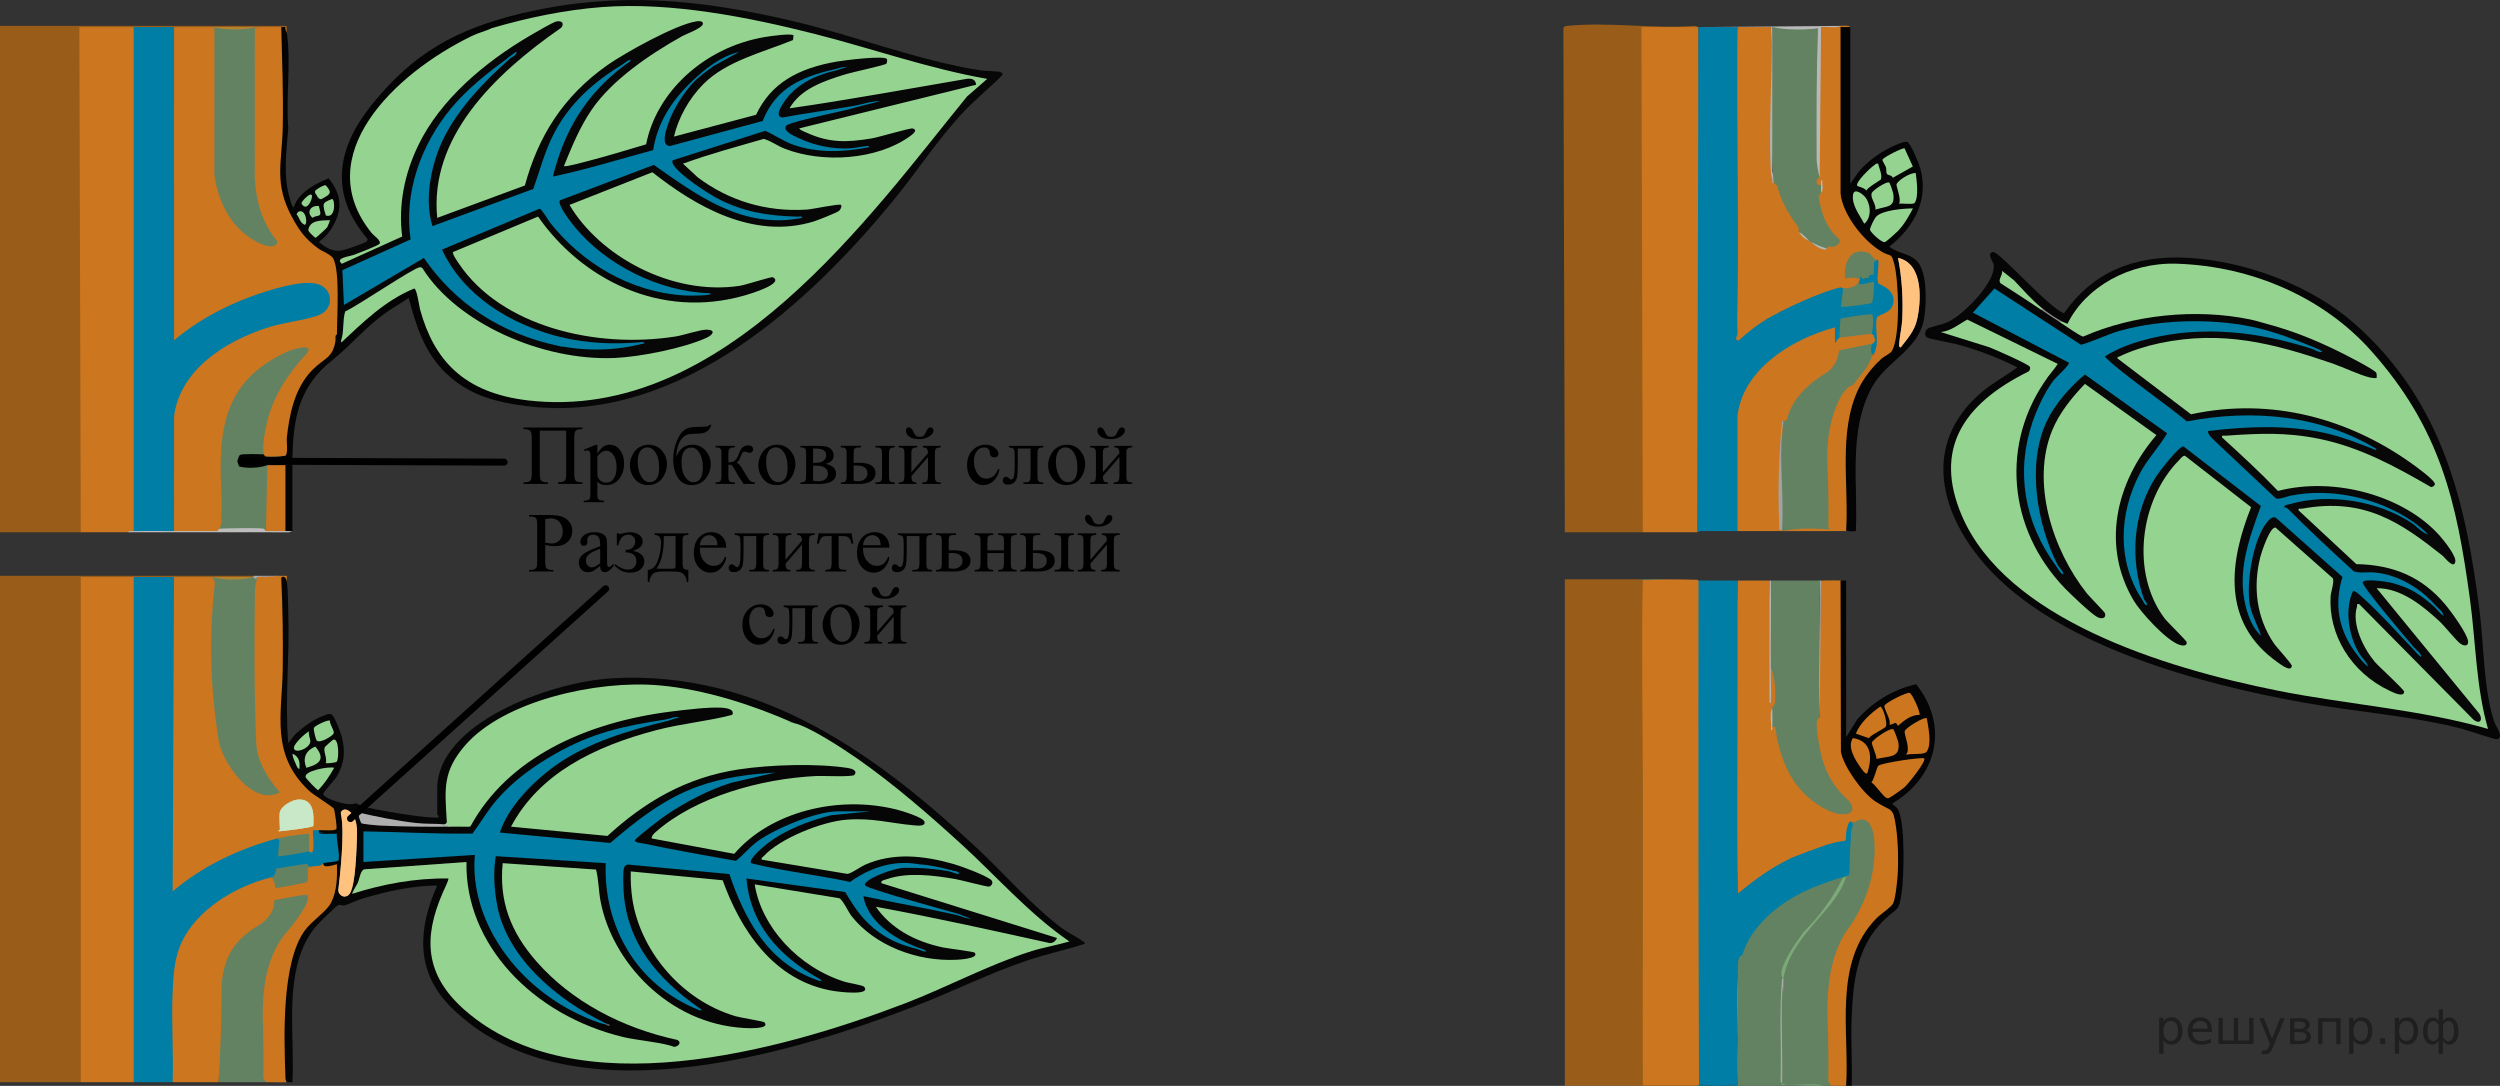 <?xml version="1.0" encoding="UTF-8"?>
<svg id="_Слой_1" xmlns="http://www.w3.org/2000/svg" width="448.816" height="194.938" version="1.1" xmlns:xlink="http://www.w3.org/1999/xlink" viewBox="0 0 448.816 194.938">
  <rect x="0" y="0" width="448.816" height="194.938" fill="#333333" stroke="none"/>
  <!-- Generator: Adobe Illustrator 29.8.1, SVG Export Plug-In . SVG Version: 2.1.1 Build 2)  -->
  <defs>
    <clipPath id="clippath">
      <rect x="91.106" y="72.967" width="119.269" height="19.473" fill="none"/>
    </clipPath>
    <clipPath id="clippath-1">
      <rect x="92.154" y="89.206" width="111.782" height="28.336" fill="none"/>
    </clipPath>
  </defs>
  <path d="M46.246,4.858l-.01,27.175c.387,2.909.604,5.857,2.167,8.527.678,1.159,3.113,2.898,1.235,3.846-2.116,1.069-5.831-1.764-7.134-3.086-2.734-2.773-4.012-6.374-4.517-9.922l.01-26.541c2.746.004,5.503-.012,8.249,0h0Z" fill="#95d390" opacity=".5"/>
  <path d="M38.997,95.343c1.104-7.837-1.425-16.203,2.383-23.671,1.692-3.319,4.698-6.494,8.448-8.288,1.073-.513,6.205-2.65,6.103-.527-.036.744-2.618,3.277-3.289,4.175-3.418,4.57-4.843,9.361-4.897,14.782l3.501-.001c-.244.208-.252.19-.599.223-1.109.105-7.14-.234-7.402-.013v1.482c1.58.009,3.171-.015,4.751-.001l.496.203c-.08,3.796-.16,7.593-.24,11.391l-.505.245h-8.749Z" fill="#95d390" opacity=".5"/>
  <path d="M328.676,194.918c-.5.004-1-.002-1.5,0-2.413-.081-4.83-.139-7.249-.175v-.248c-.222-5.497-.222-10.994,0-16.49l.25-.846c-.298-.308-.237-1.127,0-1.48-.2-.216-.347-.461-.364-.739-.118-1.889,2.69-5.886,3.949-7.554,2.969-3.005,5.314-6.239,7.036-9.703l.629-.396c.671-2.63-.506-7.764 1-9.725,1.173-1.528,3.184-.913,3.935.583,1.477,2.942.236,9.954-.931,13.057-1.136,3.019-3.357,5.427-4.695,8.292-3.632,7.777-1.454,17.213-2.059,25.425l-0.0 0Z" fill="#95d390" opacity=".5"/>
  <path d="M326.676,104.222c.083,8.169.083,16.344,0,24.524.179,4.397.566,8.662,3.396,12.456,1.034,1.387,4.191,3.293,2.61,4.781-2.442,2.299-7.775-1.859-9.384-3.492-1.683-1.708-3.21-4.257-3.937-6.395l-1.184-5.658c-.209-1.106-.184-2.266,0-3.383.01-2.401-.217-4.867-.25-7.188-.239-5.205-.183-10.438,0-15.645,2.913.009,5.837-.013,8.749,0h0Z" fill="#95d390" opacity=".5"/>
  <path d="M331.426,157.287c-1.543,6.047-9.943,10.464-11.249,18.393-.508,6.177-.592,12.448-.25,18.816.777.657,5.952-.217,7.249.423-5.079.019-10.17-.004-15.249,0-.218-.06-.215-.131,0-.211-.046-6.555-.046-13.108,0-19.662-.32-.909-.167-2.265.25-3.171,1.758-7.176,10.088-12.738,18.128-14.599.411-.095.713-.273,1.12.011h0Z" fill="#95d390" opacity=".5"/>
  <path d="M39.247,194.284c-.004-3.348.001-6.701.01-10.051.014-4.991-.858-11.331,3.112-15.533,1.974-2.09,5.483-3.198,6.264-5.906.121-.42.044-1.337.144-1.464.208-.264,5.973-1.083,6.84-1.298.499,3.547-2.689,5.872-4.572,8.607-5.157,7.488-2.71,17.345-3.298,25.646-2.829.013-5.67-.005-8.499,0h0Z" fill="#95d390" opacity=".5"/>
  <path d="M45.496,103.588c.25-.002.5.003.75,0,.142,9.894-.302,19.826.253,29.701.365,1.893.731,3.792,1.701,5.538.386.695,2.547,3.108,2.55,3.347.004.367-.373.524-.67.702-3.517,2.108-8.486-3.503-9.796-5.81-3.791-6.673-2.845-23.355-2.288-31.05.058-.806-.033-1.624.003-2.429,2.495-.004,5.004.02,7.499,0h0Z" fill="#95d390" opacity=".5"/>
  <path d="M48.746,157.498c.024-.268.299-1.871.394-1.927l6.477-1.036c.242.009.117.811.129,1.06.034.705.259,2.832-.423,3.131-.298.131-6.338,1.298-6.577,1.098.047-.768-.067-1.561,0-2.326h-0Z" fill="#95d390" opacity=".5"/>
  <path d="M49.788,150.418c.1-.264.601-.547.958-.644.631-.172,5.614-.825,5.823-.66l-.001,3.91c-.192.506-6.312.997-7.32,1.302.303-1.12.154-2.889.54-3.908h0Z" fill="#95d390" opacity=".5"/>
  <path d="M336.675,61.094c-.073.832-.26,1.73-.5,2.537-.168,2.017-1.44,4.395-3.5,5.497-.745,1.017-1.525,1.826-2.116,2.967-3.523,6.801-1.199,15.947-1.882,23.249-2.913.006-5.838-.012-8.751-.001v-.211c-.129-.194-.23-.389-.236-.586-.149-5.703-.066-11.381.147-17.079.021-.574.059-1.292.338-1.785.463-2.104,2.019-4.877,3.744-6.453,1.738-1.588,4.508-2.56,5.378-4.754.147-.37.33-1.806.41-1.873.255-.215,6.078-1.169,6.967-1.508l0-0Z" fill="#95d390" opacity=".5"/>
  <path d="M329.676,61.305l.251-4.439,6.62-1.061c.196,1.212.173,2.5.147,3.728-.008.383-.266.671-.268.715-1.764.479-5.222.397-6.75,1.057h0Z" fill="#95d390" opacity=".5"/>
  <path d="M336.925,46.718c.16.874-.103,2.035-.012,2.95-.517-.004-.995.12-1.488.221l-1.0.211c-.154.024-.343-.021-.5,0-1.079.147-2.162.319-3.248.422.213-1.07.089-2.424.306-3.439.57-2.662,5.357-3.557,5.942-.366h0Z" fill="#95d390" opacity=".5"/>
  <path d="M333.675,50.734c.431-.1,3.135-.736,3.248-.633l-.251,4.648-6.746.847.498-4.016c1.079-.253,2.178-.597,3.25-.846h0Z" fill="#95d390" opacity=".5"/>
  <path d="M318.177,4.858c2.829.011,5.671-.008,8.501-.001.111,9.014-.153,18.049-.001,27.062.007.399-.17,1.039.25,1.268.267.419.12,1.004,0,1.48.188,2.1.976,4.826,2.294,6.622.868,1.183,2.619,1.744.866,3.027-1.06.775-1.173.345-2.161.288-1.065-.08-2.065-.503-3-1.268l-2-1.691c-2.128-2.68-3.893-5.644-4.5-8.879l-.123-.113c-.419-9.255-.461-18.52-.127-27.793h0Z" fill="#95d390" opacity=".5"/>
  <g clip-path="url(#clippath)">
    <g>
      <path d="M101.644,77.305h-4.738v7.731c0,.668.087,1.091.26,1.27.174.18.579.279,1.217.299v.276h-4.399v-.276c.633-.019,1.037-.119,1.213-.299s.264-.603.264-1.27v-6.439c0-.667-.088-1.091-.264-1.27-.176-.18-.58-.279-1.213-.299v-.276h10.584v.276c-.633.019-1.037.119-1.213.299-.176.179-.264.603-.264,1.27v6.439c0,.668.088,1.091.264,1.27s.58.279,1.213.299v.276h-4.392v-.276c.628-.019,1.029-.118,1.205-.295s.264-.602.264-1.274v-7.731h-0Z"/>
      <path d="M104.831,80.719l2.124-.852h.286v1.599c.356-.603.714-1.024,1.073-1.267.359-.241.737-.362,1.134-.362.693,0,1.27.269,1.732.807.567.657.852,1.515.852,2.57,0,1.181-.342,2.156-1.024,2.929-.562.632-1.27.948-2.124.948-.372,0-.693-.052-.965-.156-.201-.075-.427-.225-.678-.448v2.084c0,.468.028.766.087.893.058.127.158.228.301.303.144.074.403.112.78.112v.276h-3.616v-.276h.189c.276.005.512-.048.708-.157.096-.055.169-.144.222-.266s.079-.432.079-.93v-6.47c0-.443-.019-.725-.06-.844-.04-.12-.104-.21-.192-.27s-.207-.09-.357-.09c-.121,0-.274.035-.46.105l-.09-.239h0ZM107.241,81.906v2.555c0,.554.022.917.067,1.091.07.289.242.543.517.763.273.219.618.328,1.035.328.503,0,.909-.194,1.221-.582.407-.509.61-1.223.61-2.144,0-1.046-.231-1.851-.693-2.413-.321-.389-.703-.583-1.145-.583-.241,0-.479.06-.716.18-.181.09-.479.358-.896.807h-0Z"/>
      <path d="M116.416,79.837c1.045,0,1.884.394,2.517,1.181.537.672.806,1.444.806,2.315,0,.613-.148,1.233-.444,1.86-.296.628-.704,1.101-1.224,1.42-.52.318-1.099.477-1.736.477-1.04,0-1.866-.411-2.478-1.232-.518-.692-.776-1.469-.776-2.331,0-.627.157-1.251.471-1.871.315-.62.728-1.078,1.239-1.375.513-.296,1.055-.444,1.627-.444h-0ZM116.183,80.323c-.266,0-.533.079-.802.235-.269.157-.486.433-.651.826-.166.394-.249.898-.249,1.517,0,.996.199,1.855.599,2.577.399.722.926,1.083,1.578,1.083.487,0,.889-.199,1.205-.598s.475-1.083.475-2.055c0-1.215-.264-2.171-.791-2.868-.356-.478-.81-.718-1.363-.718h0Z"/>
      <path d="M121.403,81.996c.577-1.44,1.552-2.159,2.923-2.159.959,0,1.744.356,2.353,1.068.61.712.916,1.526.916,2.443,0,.946-.31,1.807-.927,2.581-.618.774-1.454,1.161-2.509,1.161-1.074,0-1.894-.441-2.455-1.326-.562-.884-.844-1.961-.844-3.231,0-.986.145-1.906.436-2.761s.598-1.493.919-1.916c.321-.424.693-.732,1.115-.927s1.167-.296,2.237-.306c.768-.011,1.232-.033,1.394-.067.16-.035.314-.135.459-.299h.294c-.166.488-.366.837-.603,1.046s-.489.35-.761.422-.756.118-1.454.138c-.753.021-1.274.076-1.562.169-.289.092-.589.316-.9.672-.311.356-.554.823-.728,1.4-.173.578-.274,1.208-.305,1.891h0ZM124.07,80.345c-.503,0-.914.207-1.235.62-.322.414-.482,1.063-.482,1.95,0,1.2.216,2.109.647,2.727.433.618.932.927,1.499.927.522,0,.934-.216,1.232-.646.298-.431.447-1.119.447-2.065,0-1.006-.195-1.843-.587-2.511-.392-.667-.899-1.001-1.522-1.001h0Z"/>
      <path d="M135.527,86.882h-2.033c-.633-.911-1.205-1.846-1.718-2.802-.12-.219-.23-.382-.327-.489-.099-.106-.232-.16-.403-.16-.06,0-.156.005-.286.015v1.83c0,.493.028.809.086.945.059.137.162.235.314.295.15.06.403.09.761.09v.276h-3.45v-.276c.446,0,.733-.081.858-.243.126-.161.189-.523.189-1.087v-3.631c0-.532-.027-.848-.083-.944-.055-.098-.141-.185-.256-.262s-.352-.116-.708-.116v-.283h3.45v.283c-.417,0-.675.03-.772.09s-.188.134-.268.221-.12.425-.12,1.012v1.345c.115.011.193.016.233.016.306,0,.594-.086.862-.258s.509-.537.72-1.095c.195-.528.357-.884.485-1.068s.307-.335.535-.452.468-.176.72-.176c.271,0,.486.065.647.194.16.13.241.299.241.509,0,.174-.058.322-.174.444-.115.122-.275.183-.481.183-.11,0-.249-.029-.415-.09-.211-.074-.371-.111-.481-.111-.231,0-.422.196-.572.59-.171.453-.297.746-.377.878s-.233.308-.46.526c.156.045.325.159.509.344s.523.71,1.02,1.576c.397.692.694,1.131.893,1.315.198.184.486.281.862.291v.277Z"/>
      <path d="M139.475,79.837c1.045,0,1.884.394,2.517,1.181.537.672.806,1.444.806,2.315,0,.613-.148,1.233-.444,1.86-.296.628-.704,1.101-1.224,1.42-.52.318-1.099.477-1.736.477-1.04,0-1.866-.411-2.478-1.232-.518-.692-.776-1.469-.776-2.331,0-.627.157-1.251.471-1.871.315-.62.728-1.078,1.239-1.375.513-.296,1.055-.444,1.627-.444h-0ZM139.241,80.323c-.266,0-.533.079-.802.235-.269.157-.486.433-.651.826-.166.394-.249.898-.249,1.517,0,.996.199,1.855.599,2.577.399.722.926,1.083,1.578,1.083.487,0,.889-.199,1.205-.598s.475-1.083.475-2.055c0-1.215-.264-2.171-.791-2.868-.356-.478-.81-.718-1.363-.718h0Z"/>
      <path d="M148.189,83.266c1.261.26,1.891.845,1.891,1.756,0,.623-.262,1.089-.787,1.397-.524.309-1.257.463-2.195.463h-3.405v-.276c.447,0,.73-.083.848-.25s.177-.527.177-1.08v-3.631c0-.537-.026-.854-.079-.948s-.136-.181-.248-.258c-.113-.077-.346-.116-.697-.116v-.283h3.179c.613,0,1.109.047,1.488.142s.69.281.934.56c.244.278.365.617.365,1.016,0,.777-.489,1.28-1.469,1.509ZM145.968,83.094c.221.006.353.008.399.008.688,0,1.185-.131,1.491-.393.306-.261.459-.578.459-.952,0-.434-.155-.747-.467-.941s-.809-.291-1.491-.291h-.392v2.569ZM145.968,86.277c.251.08.55.12.896.12.598,0,1.042-.13,1.333-.389s.436-.593.436-1.001c0-.458-.188-.81-.565-1.054s-.899-.366-1.567-.366c-.165,0-.344.005-.534.016v2.674h0Z"/>
      <path d="M153.244,83.087l.858-.015c2.05,0,3.074.627,3.074,1.882,0,.583-.25,1.05-.75,1.401-.5.351-1.219.526-2.158.526h-3.314v-.276c.447,0,.733-.081.858-.243.126-.161.189-.523.189-1.087v-3.631c0-.532-.027-.848-.083-.944-.055-.098-.141-.185-.256-.262s-.352-.116-.708-.116v-.283h3.608v.283c-.497,0-.804.029-.919.086-.115.058-.211.132-.286.225-.075.092-.113.43-.113,1.012v1.442h0ZM153.244,86.292c.267.069.532.104.799.104.502,0,.91-.132,1.224-.397.314-.264.471-.598.471-1.001,0-.956-.67-1.435-2.011-1.435-.116,0-.276.003-.482.008v2.72h0ZM157.161,80.323v-.283h3.473v.283c-.307,0-.529.033-.67.098s-.237.164-.29.299c-.053.134-.079.443-.079.926v3.631c0,.469.022.771.067.908s.142.241.29.314.375.108.682.108v.276h-3.473v-.276c.392-.015.646-.041.765-.078.118-.038.217-.134.298-.288.08-.154.12-.476.12-.964v-3.631c0-.482-.027-.794-.083-.934-.055-.14-.151-.237-.29-.295-.138-.058-.408-.089-.81-.094Z"/>
      <path d="M163.617,84.776l2.982-3.422c-.01-.384-.082-.65-.218-.8s-.369-.227-.701-.231v-.283h3.209v.283c-.336,0-.562.034-.678.102-.115.066-.206.15-.272.25-.065.1-.098.423-.098.971v3.631c0,.528.027.844.083.945.055.102.142.191.26.269.118.078.352.116.704.116v.276h-3.337v-.276c.417,0,.695-.076.836-.228.141-.152.211-.519.211-1.103v-3.22l-2.982,3.429c.01.424.07.715.181.875.11.159.349.241.716.246v.276h-3.187v-.276c.446,0,.733-.081.858-.243.126-.161.189-.523.189-1.087v-3.631c0-.532-.027-.848-.083-.944-.055-.098-.141-.185-.256-.262s-.352-.116-.708-.116v-.283h3.337v.283c-.337,0-.562.034-.678.102-.116.066-.206.15-.272.25s-.098.423-.098.971v3.131-0ZM162.638,77.297c0-.174.049-.315.146-.422.099-.107.223-.161.373-.161.332,0,.625.31.882.927.145.349.312.566.501.653.189.088.373.131.554.131.316,0,.555-.067.715-.201.161-.135.311-.376.452-.725.211-.519.47-.777.776-.777.15,0,.278.054.384.16.105.107.158.241.158.4,0,.384-.254.739-.761,1.068-.507.328-1.077.493-1.71.493-.828,0-1.447-.149-1.856-.448-.41-.299-.614-.665-.614-1.099v-0Z"/>
      <path d="M179.436,84.282c-.185.901-.55,1.595-1.093,2.08-.542.486-1.143.729-1.8.729-.783,0-1.467-.326-2.049-.979-.583-.652-.874-1.534-.874-2.644,0-1.076.322-1.95.968-2.622.645-.673,1.42-1.009,2.324-1.009.678,0,1.235.178,1.672.534.438.356.655.726.655,1.109,0,.19-.061.343-.185.46-.123.116-.295.175-.516.175-.297,0-.519-.095-.671-.283-.085-.104-.142-.304-.169-.598s-.13-.519-.306-.673c-.176-.149-.419-.224-.731-.224-.502,0-.906.184-1.213.553-.406.488-.609,1.133-.609,1.935,0,.817.202,1.538.606,2.163.403.625.95.938,1.638.938.492,0,.935-.167,1.326-.501.276-.229.545-.644.806-1.247l.219.104h-0Z"/>
      <path d="M181.132,80.039h6.169v.283c-.342,0-.568.034-.682.102-.113.066-.202.15-.268.25s-.098.423-.098.971v3.631c0,.528.027.844.083.945.055.102.142.191.26.269.118.078.352.116.704.116v.276h-3.57v-.276c.387,0,.654-.019.802-.06.148-.04.266-.136.351-.288.086-.151.128-.479.128-.982v-4.751h-2.297v2.884c0,1.091-.05,1.856-.147,2.297s-.291.768-.58.979c-.289.212-.619.317-.99.317-.643,0-.964-.264-.964-.791,0-.18.051-.326.154-.441.102-.114.237-.172.402-.172.176,0,.339.072.49.217.195.19.344.284.444.284.226,0,.391-.189.493-.565s.154-1.034.154-1.976v-1.51c0-.776-.057-1.25-.169-1.419-.113-.169-.403-.272-.87-.307v-.283h0Z"/>
      <path d="M191.496,79.837c1.045,0,1.884.394,2.517,1.181.537.672.806,1.444.806,2.315,0,.613-.148,1.233-.444,1.86-.296.628-.704,1.101-1.224,1.42-.52.318-1.099.477-1.736.477-1.04,0-1.866-.411-2.478-1.232-.518-.692-.776-1.469-.776-2.331,0-.627.157-1.251.471-1.871.315-.62.728-1.078,1.239-1.375.513-.296,1.055-.444,1.627-.444h-0ZM191.263,80.323c-.266,0-.533.079-.802.235-.269.157-.486.433-.651.826-.166.394-.249.898-.249,1.517,0,.996.199,1.855.599,2.577.399.722.926,1.083,1.578,1.083.487,0,.889-.199,1.205-.598s.475-1.083.475-2.055c0-1.215-.264-2.171-.791-2.868-.356-.478-.81-.718-1.363-.718h0Z"/>
      <path d="M197.99,84.776l2.982-3.422c-.01-.384-.082-.65-.218-.8s-.369-.227-.701-.231v-.283h3.209v.283c-.336,0-.562.034-.678.102-.115.066-.206.15-.272.25-.065.1-.098.423-.098.971v3.631c0,.528.027.844.083.945.055.102.142.191.26.269.118.078.352.116.704.116v.276h-3.337v-.276c.417,0,.695-.076.836-.228.141-.152.211-.519.211-1.103v-3.22l-2.982,3.429c.01.424.07.715.181.875.11.159.349.241.716.246v.276h-3.187v-.276c.446,0,.733-.081.858-.243.126-.161.189-.523.189-1.087v-3.631c0-.532-.027-.848-.083-.944-.055-.098-.141-.185-.256-.262s-.352-.116-.708-.116v-.283h3.337v.283c-.337,0-.562.034-.678.102-.116.066-.206.15-.272.25s-.098.423-.098.971v3.131-0ZM197.011,77.297c0-.174.049-.315.146-.422.099-.107.223-.161.373-.161.332,0,.625.31.882.927.145.349.312.566.501.653.189.088.373.131.554.131.316,0,.555-.067.715-.201.161-.135.311-.376.452-.725.211-.519.47-.777.776-.777.15,0,.278.054.384.16.105.107.158.241.158.4,0,.384-.254.739-.761,1.068-.507.328-1.077.493-1.71.493-.828,0-1.447-.149-1.856-.448-.41-.299-.614-.665-.614-1.099v-0Z"/>
    </g>
  </g>
  <g clip-path="url(#clippath-1)">
    <g>
      <g>
        <path d="M97.883,97.847v2.951c0,.638.069,1.033.21,1.188.19.22.477.329.863.329h.39v.276h-4.36v-.276h.383c.431,0,.738-.14.923-.418.101-.154.15-.52.15-1.099v-6.544c0-.638-.067-1.034-.202-1.188-.195-.219-.485-.328-.871-.328h-.383v-.276h3.731c.91,0,1.628.093,2.153.279.525.188.969.502,1.329.945.359.443.54.969.54,1.576,0,.827-.274,1.499-.822,2.018-.548.518-1.321.776-2.322.776-.245,0-.511-.017-.796-.052s-.59-.087-.915-.157h0ZM97.883,97.421c.265.05.5.087.705.112s.38.037.525.037c.52,0,.97-.2,1.348-.602.377-.4.566-.92.566-1.558,0-.438-.09-.845-.271-1.221-.18-.376-.435-.658-.766-.845s-.705-.28-1.126-.28c-.255,0-.582.048-.982.143v4.213h0Z"/>
        <path d="M107.746,101.605c-.705.543-1.147.856-1.328.941-.271.125-.558.186-.863.186-.475,0-.866-.161-1.174-.485-.308-.323-.462-.749-.462-1.277,0-.334.075-.623.226-.866.205-.339.561-.658,1.069-.957s1.352-.662,2.532-1.091v-.269c0-.683-.108-1.15-.326-1.404s-.534-.381-.949-.381c-.315,0-.565.084-.751.254-.19.169-.285.363-.285.583l.016.433c0,.23-.06.406-.177.53-.117.125-.272.188-.461.188-.185,0-.337-.065-.454-.194-.118-.13-.177-.307-.177-.53,0-.429.22-.822.66-1.181s1.059-.538,1.853-.538c.61,0,1.111.102,1.501.307.296.154.514.396.653.725.09.214.135.652.135,1.315v2.323c0,.652.013,1.053.038,1.199.024.147.066.245.124.295.057.05.123.075.198.075.08,0,.15-.018.21-.053.105-.065.309-.246.608-.545v.418c-.56.747-1.096,1.121-1.606,1.121-.245,0-.44-.085-.585-.254-.145-.17-.221-.459-.226-.867h0ZM107.746,101.119v-2.607c-.755.299-1.243.511-1.463.635-.396.22-.679.448-.849.688s-.255.501-.255.784c0,.359.107.656.323.894.215.236.462.354.742.354.381,0,.881-.249,1.501-.747h0Z"/>
        <path d="M110.731,97.892v-2.144h.315c.091.079.19.119.301.119.085,0,.27-.04.555-.119.476-.135.863-.202,1.164-.202.66,0,1.212.152,1.654.456.443.304.664.707.664,1.21,0,.772-.588,1.332-1.764,1.681,1.371.284,2.057.924,2.057,1.92,0,.523-.221.985-.66,1.386-.44.401-1.081.602-1.922.602-.55,0-1.034-.099-1.452-.295s-.872-.529-1.362-.997l.195-.194c.82.633,1.599.948,2.334.948.421,0,.766-.142,1.036-.426.27-.283.405-.652.405-1.105,0-.991-.644-1.517-1.929-1.576v-.434c.606,0,1.044-.16,1.316-.481.273-.321.409-.666.409-1.035,0-.323-.116-.607-.349-.852s-.542-.366-.927-.366c-.891,0-1.481.636-1.772,1.905h-.27Z"/>
        <path d="M117.513,95.748h6.064v.283c-.34,0-.566.034-.68.102-.112.066-.201.15-.266.25-.065.1-.098.423-.098.971v3.385c0,.712.06,1.149.184,1.31.123.162.409.251.859.266v2.174h-.285c-.021-.408-.121-.765-.304-1.068s-.436-.518-.762-.643c-.325-.124-.806-.186-1.441-.186h-1.772c-.55,0-.981.049-1.29.145-.31.098-.569.3-.777.609-.207.309-.334.69-.379,1.143h-.277v-2.174c.41-.015.783-.177,1.118-.485s.63-.914.886-1.815c.255-.901.383-1.788.383-2.66,0-.856-.388-1.297-1.164-1.322v-.283h0ZM119.172,96.234v.411c0,2.445-.445,4.266-1.336,5.461h2.552c.46,0,.726-.039.795-.116.07-.077.105-.362.105-.856v-4.9h-2.116Z"/>
        <path d="M125.628,98.326c-.005,1.016.243,1.812.743,2.391s1.088.866,1.764.866c.45,0,.842-.123,1.175-.369.333-.247.611-.669.837-1.267l.232.149c-.105.683-.41,1.304-.916,1.864-.505.56-1.138.84-1.898.84-.825,0-1.532-.319-2.12-.96-.588-.64-.882-1.5-.882-2.581,0-1.17.302-2.083.904-2.738.603-.654,1.359-.982,2.271-.982.77,0,1.403.253,1.898.759s.743,1.182.743,2.028h-4.751ZM125.628,97.892h3.183c-.025-.439-.078-.747-.158-.926-.125-.279-.311-.498-.559-.658-.248-.159-.507-.238-.777-.238-.415,0-.786.16-1.114.481-.327.321-.519.769-.574,1.341h0Z"/>
        <path d="M131.907,95.748h6.146v.283c-.34,0-.566.034-.679.102-.113.066-.202.15-.267.25-.065.1-.098.423-.098.971v3.631c0,.528.027.844.083.945.055.102.141.191.259.269.117.078.352.116.701.116v.276h-3.557v-.276c.385,0,.651-.019.799-.06s.264-.136.349-.288c.085-.151.128-.479.128-.982v-4.751h-2.289v2.884c0,1.091-.049,1.856-.146,2.297s-.29.768-.578.979c-.287.212-.616.317-.986.317-.641,0-.961-.264-.961-.791,0-.18.052-.326.154-.441.102-.114.236-.172.401-.172.175,0,.338.072.487.217.195.19.343.284.443.284.225,0,.389-.189.491-.565s.154-1.034.154-1.976v-1.51c0-.776-.057-1.25-.169-1.419s-.401-.272-.867-.307v-.283h-0Z"/>
        <path d="M141.018,100.485l2.972-3.422c-.01-.384-.083-.65-.218-.8s-.367-.227-.698-.231v-.283h3.197v.283c-.335,0-.56.034-.675.102-.115.066-.206.15-.271.25-.065.1-.098.423-.098.971v3.631c0,.528.027.844.083.945.055.102.141.191.259.269.117.078.352.116.701.116v.276h-3.324v-.276c.415,0,.692-.076.833-.228.14-.152.21-.519.21-1.103v-3.22l-2.972,3.429c.01.424.069.715.18.875.11.159.348.241.713.246v.276h-3.174v-.276c.444,0,.73-.081.856-.243.125-.161.188-.523.188-1.087v-3.631c0-.532-.027-.848-.083-.944-.055-.098-.14-.185-.255-.262s-.351-.116-.705-.116v-.283h3.324v.283c-.335,0-.56.034-.676.102-.115.066-.205.15-.27.25-.065.1-.098.423-.098.971v3.131-0Z"/>
        <path d="M146.946,95.748h5.944l.3,1.853h-.338c-.06-.374-.16-.662-.3-.867-.141-.204-.3-.338-.48-.403-.18-.065-.487-.097-.923-.097h-.601v4.751c0,.508.031.831.094.968s.164.228.304.273c.141.045.461.075.961.09v.276h-3.737v-.276c.48-.01.789-.087.927-.231s.206-.511.206-1.099v-4.751h-.615c-.431,0-.723.026-.878.078-.155.053-.304.177-.446.374-.143.196-.265.502-.364.915h-.338l.285-1.853h0Z"/>
        <path d="M154.924,98.326c-.005,1.016.243,1.812.743,2.391s1.088.866,1.764.866c.45,0,.842-.123,1.175-.369.333-.247.611-.669.837-1.267l.232.149c-.105.683-.41,1.304-.916,1.864-.505.56-1.138.84-1.898.84-.825,0-1.532-.319-2.12-.96-.588-.64-.882-1.5-.882-2.581,0-1.17.302-2.083.904-2.738.603-.654,1.359-.982,2.271-.982.77,0,1.403.253,1.898.759s.743,1.182.743,2.028h-4.751ZM154.924,97.892h3.183c-.025-.439-.078-.747-.158-.926-.125-.279-.311-.498-.559-.658-.248-.159-.507-.238-.777-.238-.415,0-.786.16-1.114.481-.327.321-.519.769-.574,1.341h0Z"/>
        <path d="M161.203,95.748h6.146v.283c-.34,0-.566.034-.679.102-.113.066-.202.15-.267.25-.065.1-.098.423-.098.971v3.631c0,.528.027.844.083.945.055.102.141.191.259.269.117.078.352.116.701.116v.276h-3.557v-.276c.385,0,.651-.019.799-.06s.264-.136.349-.288c.085-.151.128-.479.128-.982v-4.751h-2.289v2.884c0,1.091-.049,1.856-.146,2.297s-.29.768-.578.979c-.287.212-.616.317-.986.317-.641,0-.961-.264-.961-.791,0-.18.052-.326.154-.441.102-.114.236-.172.401-.172.175,0,.338.072.487.217.195.19.343.284.443.284.225,0,.389-.189.491-.565s.154-1.034.154-1.976v-1.51c0-.776-.057-1.25-.169-1.419s-.401-.272-.867-.307v-.283h-0Z"/>
        <path d="M170.314,98.796l.856-.015c2.041,0,3.062.627,3.062,1.882,0,.583-.249,1.05-.746,1.401-.498.351-1.215.526-2.15.526h-3.302v-.276c.444,0,.73-.081.856-.243.125-.161.188-.523.188-1.087v-3.631c0-.532-.027-.848-.083-.944-.055-.098-.14-.185-.255-.262s-.351-.116-.705-.116v-.283h3.595v.283c-.496,0-.801.029-.916.086-.115.058-.21.132-.285.225-.075.092-.112.43-.112,1.012v1.442h0ZM170.314,102.001c.265.069.53.104.795.104.501,0,.907-.132,1.22-.397.312-.264.47-.598.47-1.001,0-.956-.668-1.435-2.004-1.435-.115,0-.275.003-.48.008v2.72h0Z"/>
        <path d="M177.263,98.803h2.972v-1.449c0-.433-.018-.716-.053-.848s-.121-.244-.259-.336-.382-.139-.731-.139v-.283h3.324v.283c-.31,0-.536.035-.679.104-.143.07-.239.171-.289.303s-.075.438-.075.915v3.631c0,.434.019.72.057.859.037.14.129.253.273.34.145.087.383.131.713.131v.276h-3.324v-.276c.415,0,.692-.076.833-.228.14-.152.21-.519.21-1.103v-1.695h-2.972v1.695c0,.434.019.72.056.859.038.14.129.253.274.34.144.087.383.131.713.131v.276h-3.324v-.276c.444,0,.73-.081.856-.243.125-.161.188-.523.188-1.087v-3.631c0-.433-.019-.72-.057-.858-.037-.14-.129-.252-.273-.337-.145-.084-.383-.127-.713-.127v-.283h3.324v.283c-.31,0-.537.035-.68.104-.143.07-.238.171-.288.303-.051.132-.075.438-.075.915v1.449h-0Z"/>
        <path d="M185.435,98.796l.856-.015c2.041,0,3.062.627,3.062,1.882,0,.583-.249,1.05-.747,1.401-.498.351-1.215.526-2.15.526h-3.302v-.276c.445,0,.731-.081.856-.243.125-.161.188-.523.188-1.087v-3.631c0-.532-.027-.848-.082-.944-.056-.098-.141-.185-.256-.262s-.35-.116-.705-.116v-.283h3.595v.283c-.495,0-.801.029-.916.086-.115.058-.21.132-.285.225-.075.092-.112.43-.112,1.012v1.442h0ZM185.435,102.001c.266.069.53.104.796.104.5,0,.906-.132,1.22-.397.312-.264.469-.598.469-1.001,0-.956-.668-1.435-2.004-1.435-.115,0-.275.003-.48.008v2.72h0ZM189.337,96.031v-.283h3.46v.283c-.305,0-.528.033-.668.098s-.236.164-.289.299c-.053.134-.078.443-.078.926v3.631c0,.469.022.771.067.908s.141.241.289.314c.147.072.374.108.679.108v.276h-3.46v-.276c.391-.015.644-.041.762-.078.118-.038.217-.134.297-.288s.12-.476.12-.964v-3.631c0-.482-.027-.794-.083-.934-.055-.14-.151-.237-.289-.295s-.406-.089-.807-.094h0Z"/>
        <path d="M195.754,100.485l2.972-3.422c-.01-.384-.083-.65-.218-.8s-.367-.227-.698-.231v-.283h3.197v.283c-.335,0-.56.034-.675.102-.115.066-.206.15-.271.25-.065.1-.098.423-.098.971v3.631c0,.528.027.844.083.945.055.102.141.191.259.269.117.078.352.116.701.116v.276h-3.324v-.276c.415,0,.692-.076.833-.228.14-.152.21-.519.21-1.103v-3.22l-2.972,3.429c.01.424.069.715.18.875.11.159.348.241.713.246v.276h-3.174v-.276c.444,0,.73-.081.856-.243.125-.161.188-.523.188-1.087v-3.631c0-.532-.027-.848-.083-.944-.055-.098-.14-.185-.255-.262s-.351-.116-.705-.116v-.283h3.324v.283c-.335,0-.56.034-.676.102-.115.066-.205.15-.27.25-.065.1-.098.423-.098.971v3.131-0ZM194.778,93.006c0-.174.049-.315.146-.422.097-.107.221-.161.371-.161.33,0,.623.31.878.927.145.349.311.566.499.653.188.088.372.131.552.131.315,0,.553-.067.713-.201.16-.135.31-.376.45-.725.21-.519.468-.777.773-.777.149,0,.277.054.383.16.104.107.157.241.157.4,0,.384-.253.739-.758,1.068-.506.328-1.073.493-1.704.493-.825,0-1.441-.149-1.85-.448s-.611-.665-.611-1.099v-0Z"/>
      </g>
      <g>
        <path d="M139.079,112.943c-.185.901-.548,1.595-1.089,2.08-.54.486-1.138.729-1.793.729-.781,0-1.461-.326-2.042-.979-.58-.652-.87-1.534-.87-2.644,0-1.076.321-1.95.964-2.622.644-.673,1.415-1.009,2.315-1.009.676,0,1.231.178,1.666.534.435.356.653.726.653,1.109,0,.19-.061.343-.184.46-.123.116-.294.175-.515.175-.295,0-.518-.095-.668-.283-.085-.104-.142-.304-.169-.598s-.129-.519-.304-.673c-.175-.149-.418-.224-.728-.224-.501,0-.903.184-1.209.553-.405.488-.607,1.133-.607,1.935,0,.817.201,1.538.605,2.163.402.625.946.938,1.632.938.49,0,.931-.167,1.321-.501.274-.229.542-.644.803-1.247l.218.104h0Z"/>
        <path d="M140.675,108.7h6.146v.283c-.34,0-.566.034-.679.102-.113.066-.202.15-.267.25-.065.1-.098.423-.098.971v3.631c0,.528.027.844.083.945.055.102.141.191.259.269.117.078.352.116.701.116v.276h-3.557v-.276c.385,0,.651-.019.799-.06s.264-.136.349-.288c.085-.151.128-.479.128-.982v-4.751h-2.289v2.884c0,1.091-.049,1.856-.146,2.297s-.29.768-.578.979c-.287.212-.616.317-.986.317-.641,0-.961-.264-.961-.791,0-.18.052-.326.154-.441.102-.114.236-.172.401-.172.175,0,.338.072.487.217.195.19.343.284.443.284.225,0,.389-.189.491-.565s.154-1.034.154-1.976v-1.51c0-.776-.057-1.25-.169-1.419s-.401-.272-.867-.307v-.283h-0Z"/>
        <path d="M151.002,108.497c1.04,0,1.876.394,2.507,1.181.535.672.803,1.444.803,2.315,0,.613-.147,1.233-.443,1.86-.295.628-.701,1.101-1.219,1.42-.519.318-1.095.477-1.73.477-1.035,0-1.858-.411-2.469-1.232-.516-.692-.773-1.469-.773-2.331,0-.627.156-1.251.47-1.871.312-.62.724-1.078,1.234-1.375.51-.296,1.051-.444,1.621-.444h0ZM150.768,108.983c-.265,0-.531.079-.799.235-.268.157-.484.433-.649.826s-.247.898-.247,1.517c0,.996.198,1.855.597,2.577.398.722.922,1.083,1.572,1.083.485,0,.885-.199,1.2-.598s.473-1.083.473-2.055c0-1.215-.263-2.171-.788-2.868-.354-.478-.808-.718-1.358-.718h0Z"/>
        <path d="M157.472,113.436l2.972-3.422c-.01-.384-.083-.65-.218-.8s-.367-.227-.698-.231v-.283h3.197v.283c-.335,0-.56.034-.675.102-.115.066-.206.15-.271.25-.065.1-.098.423-.098.971v3.631c0,.528.027.844.083.945.055.102.141.191.259.269.117.078.352.116.701.116v.276h-3.324v-.276c.415,0,.692-.076.833-.228.14-.152.21-.519.21-1.103v-3.22l-2.972,3.429c.01.424.069.715.18.875.11.159.348.241.713.246v.276h-3.174v-.276c.444,0,.73-.081.856-.243.125-.161.188-.523.188-1.087v-3.631c0-.532-.027-.848-.083-.944-.055-.098-.14-.185-.255-.262s-.351-.116-.705-.116v-.283h3.324v.283c-.335,0-.56.034-.676.102-.115.066-.205.15-.27.25-.065.1-.098.423-.098.971v3.131-0ZM156.496,105.957c0-.174.049-.315.146-.422.097-.107.221-.161.371-.161.33,0,.623.31.878.927.145.349.311.566.499.653.188.088.372.131.552.131.315,0,.553-.067.713-.201.16-.135.31-.376.45-.725.21-.519.468-.777.773-.777.149,0,.277.054.383.16.104.107.157.241.157.4,0,.384-.253.739-.758,1.068-.506.328-1.073.493-1.704.493-.825,0-1.441-.149-1.85-.448s-.611-.665-.611-1.099v-0Z"/>
      </g>
    </g>
  </g>
  <path d="M64.996,144.709c1.599.618,13.071,2.486,13.747,2.006.095-.228-.249-.462-.249-.527v-4.651c0-11.531,19.914-19.096,31.375-19.765,27.246-1.591,48.324,14.561,65.246,30.227,5.025,4.652,10.117,10.606,15.617,14.699,1.055.785,2.664,1.516,3.59,2.249.184.145.503.187.412.493-3.328,1.079-6.887,1.835-10.245,2.966-6.749,2.272-13.299,5.531-19.912,8.107-23.909,9.31-62.995,20.555-83.462.456-6.657-6.538-6.076-14.302-2.622-21.989-4.575.011-9.083,1.065-13.377,2.321-.99.289-2.513,1.085-3.312,1.236-.381.072-.799-.143-1.071-.059-.365.113-3.659,3.401-4.089,3.92-1.378,1.663-2.398,3.76-2.978,5.726-2.08,7.048-.794,14.938-1.168,22.163-.331.014-.669-.018-1.001-.001l-.648-.188c-.336-6.222-.565-12.677.487-18.905.536-3.173,1.342-6.536,3.607-9.145,3.641-2.856,5.752-5.923,4.919-10.284-.983.358-2.869.199-1.865-.802l.079-.45,2.246-.323c-.068-1.404-.188-2.812-.36-4.223l.534-.29c-1.08-.074-2.163-.145-3.25-.211-.674-.078-.644-.262,0-.423l.292-.426,2.355-.022c.015-1.075-.184-2.133-.401-3.191-6.691-3.915-10.212-9.779-9.627-16.899.539-8.19.488-16.555.186-24.892,1.115-.367,1.44-.128,1.444.823.221,1.452.205,4.008.26,5.594.273,7.807-.642,15.6-.008,23.369l1.254-1.579c1.365-1.225,3.058-2.562,4.899-3.255.509-.192,1.267-.602,1.715-.245.476.379,1.593,3.323,1.762,4.016.638,2.607.485,4.662-.915,7.064-.384.658-2.499,2.856-2.429,3.167.199.884,4.785,2.323,5.831,1.612" fill="#060606"/>
  <path d="M45.496,103.376c.218.06.215.131,0,.211-2.437.63-5.059.612-7.499,0-2.256.527-4.493.523-6.75,0-2.422.525-4.827.519-7.249,0-2.958.539-5.994.512-9.001.332l.001,90.1-.5.264c-4.829-.007-9.669.005-14.499,0v-90.908h45.496Z" fill="#f80" isolation="isolate" opacity=".5"/>
  <path d="M14.499,95.554c-4.829-.007-9.669.005-14.499,0V4.646l51.497-.001-.001,1.27c-.376.071-.709-.281-1-1.057-1.173.614-3.109.644-4.25,0-2.733.571-5.518.583-8.249,0-2.245.412-4.505.413-6.75,0-2.422.525-4.827.519-7.249,0-3.043.539-6.163.513-9.25.332l.25,90.1s-.499.265-.499.265Z" fill="#f80" isolation="isolate" opacity=".5"/>
  <path d="M294.929,104.011c.218.06.215.131,0,.211.221,1.217.425,2.442.433,3.676.159,24.651.194,49.735.056,75.063-.022,3.989-.252,7.974-.49,11.958-4.662-.007-9.336.005-13.999,0v-90.908c4.662.017,9.337-.023,13.999,0Z" fill="#f80" isolation="isolate" opacity=".5"/>
  <path d="M304.928,4.858c-3.211.541-6.494.511-9.75.332l.25,90.1-.499.265c-4.662.022-9.338-.017-14.0.001l-.257-90.382c.041-.506.391-.487.871-.537,6.938-.725,15.636.566,22.764.007l.621.214h0Z" fill="#f80" isolation="isolate" opacity=".5"/>
  <path d="M66.745,41.855c.891-.35,1.702,1.012,2.014,1.676l2.944-1.329c-1.784-12.275,5.956-23.986,17.031-32.148,1.063-.784,9.321-6.392,11.072-6.627,1.569-.211,2.164.763,1.318,1.823-11.836,8.157-23.342,19.464-22.128,33.209l14.763-5.457c3.104-13.384,13.918-23.104,28.209-28.717,1.495-.587,5.623-2.007,4.339.67-7.378,3.947-15.476,8.575-19.864,15.262-.65.991-4.891,8.848-4.398,9.11.607.322,12.7-3.396,13.633-3.697,1.357-8.11,8.295-15.307,17.283-18.346,1.098-.371,8.477-2.155,9.637-1.348.747.519.237,1.778-.713,1.909-9.345,2.953-18.216,6.921-20.097,16.018l13.508-3.589c2.125-4.679,6.371-7.4,12.015-9.039,1.675-.486,10.88-1.94,12.063-1.063,1.019.755.058,1.945-1.172,2.016l-6.18,1.522c-3.579,1.079-7.401,2.394-9.432,5.281,10.228-1.712,20.482-3.442,30.709-5.214,1.805-.078,3.522,1.062,1.425,2.005l-30.163,7.453c3.668,1.9,7.791,2.001,11.891,1.185l6.41-1.641c1.981-.482,2.546.727,1.017,1.853-7.199,5.3-19.143,5.34-26.731.701-4.309,1.092-9.46,2.583-13.536,4.147-.623.239,4.459,3.733,4.948,4.005,6.615,3.671,13.643,4.645,21.038,2.94,1.468-.285,2.346-.024,1.707,1.328-.572,1.211-6.848,2.926-8.21,3.121-10.099,1.445-19.029-4.011-26.105-9.436l-13.947,5.498c6.245,10.541,21.845,17.579,35.112,12.478.788-.223,1.511.222,1.522.932.028,1.947-8.599,3.808-10.047,4.016-14.085,2.017-26.154-5.014-33.209-14.904l-14.572,6.052c7.534,13.438,28.258,17.877,43.958,13.369,3.514-.411,3.36,1.272.475,2.478-4.716,1.971-12.918,3.538-18.198,3.354-13.071-.454-26.208-6.594-32.667-16.325-4.353,2.584-8.705,5.167-13.058,7.748l-.419,4.217c-.109.292-.36.633-.695.743l-.338-.117c.02-.675-.01-1.078-.412-1.575l-.496-.307.089-8.037c.128-1.794-.223-3.402-1.053-4.824-1.813-.984-3.349-2.01-4.693-3.511-.815-.911-2.233-2.564-1.846-3.617.03-.413.243-.679.75-.634l.343-.08c1.403,2.177,1.146.336-.092-.343-.66-.63.396-.903 1-1.057.579-.444.879-1.031,1.052-1.669l.448-.233c.819-.386.858.387.577.937.723.061,1.382.475.673.966l-.308.404c-1.577.337-.984,1.739.558.653-.108-.617.341-.699.75-.211.759.057.797.413.25.846.619.216.869.498.75.846l-.363.432c-1.754-.127-4.229.705-2.254,2.144.698-.816,1.403-1.252,2.117-1.307.284.071.451.282.5.634-.529.792-1.225,1.389-1.995,2.008,1.112.933,2.391,1.803,4.061,1.537.65-.104,3.855-1.232,4.429-1.549.254-.14.201-.467.255-.516-.183-.458.313-.844.75-1.057h0Z" fill="#070707"/>
  <path d="M304.928,4.858c.147,29.652.123,60.654 0,90.433l-.25.264c-3.245.019-6.504-.015-9.749,0l-.251-90.698c3.413-.005,6.838.011,10.251.001h0Z" fill="#cc761f"/>
  <path d="M23.998,4.858l.5.202v90.019l-.5.264c-.278.072-.612.142-1.0.211-2.83-.003-5.67.004-8.499,0l-.251-90.698c3.246-.005,6.504.011,9.751.001Z" fill="#cc761f"/>
  <path d="M23.998,103.588l.5.203v90.229l-.5.264c-3.163-.003-6.336.004-9.499,0l-.001-90.698c3.163-.005,6.338.011,9.501.001h0Z" fill="#cc761f"/>
  <path d="M31.247,103.588l.499.149-.242,55.283c4.538-3.434,10.944-7.269,16.911-8.567.439-.096.898-.02,1.331.068l.412.342-.271,2.897c1.887-.222,3.754-.522,5.6-.899l.508.197c.162-1.242.194-2.493.095-3.754-.769-.64.862-1.075,1.155-.263.032.126-.048.34,0,.423,1.084.075,2.167.145,3.25.211-.228.957.695,4.184.215,4.833-.135.182-2.16.32-2.715.453.526.983-1.554,1.262-2.25.634-.322-.048-.508-.235-.559-.561l-5.595.895c-.059.844-.341,1.367-.846,1.569l-.574.59c-9.032,2.502-16.372,8.911-16.518,17.259-.164,6.027-.264,12.075-.301,18.144l-.355.792c-2.33.002-4.67.002-6.999,0v-90.696c2.413-.008,4.837.003,7.249,0h0Z" fill="#007ea5" isolation="isolate"/>
  <path d="M317.677,104.222c.153,5.278.193,10.655.12,16.13l.13-.485c.725,1.701.894,4.278.741,6.149-.031.38-.257.722-.491,1.039-.185,1.101-.207,2.476,0,3.383l.532.115c.767,5.926,3.25,12.251,9.967,15.149,2.338,1.009,5.213.512,3.202-1.986-2.485-2.162-3.935-4.609-4.785-7.62-.346-1.226-1.198-5.675-.885-6.657.085-.268.225-.502.47-.692-.032-8.09.022-16.486.25-24.524,1.153.006,2.355-.059,3.5,0l.5.147.084,30.642c1.326,4.316,4.473,8.069,8.957,10.341,1.903,5.252,1.742,11.936.195,17.259-6.173,4.496-8.239,10.934-8.266,17.756l.058,13.89c-.089.268-.268.487-.528.661-.904.046-1.841-.006-2.75,0l-.449-.83c.049-4.085-.003-8.172-.157-12.26-.017-4.883.502-9.918,3.181-14.315,3.83-5.124,5.816-11.229,5.179-17.264-.17-1.613-1.206-4.239-3.441-2.629l-.564-.059-.317.169c-.394,1.196-.674,2.402-.839,3.617-2.059.261-3.975.949-5.849,1.682l-.744-.182c-.971.523-2.133,1.068-3.25,1.268l-.631.8c-2.85,1.461-5.383,3.304-7.784,5.248l-1.084.294c-.41-18.738-.413-37.501,0-56.236,1.913.015,3.837-.008,5.75,0l-0.0 0Z" fill="#cc761f"/>
  <path d="M311.427,4.858c.14.022.249.044.25.066.127,18.426.075,37.465-.119,55.905-.004.296.32.389.619.264.217-.882.898-1.656,2.044-2.322.903-.911,1.888-1.405,2.955-1.483.921-.17,2.152-.877,2.75-1.48l.219-.604c3.093-1.514,6.289-2.95,9.678-3.915l.602.29.474.229-.403,3.245c.122.214,5.346-.516,5.573-.656.184-.114.512-3.718.314-3.815l-2.326.502-.383-.349c-.727-.247-.319-.414.25-.634.094-.576.231-.519.5,0l1-.211c0-.414.322-.618.964-.613l.075-2.242.461-.317c-.083-.713.533-.521.784.108l-.078,3.774c3.706,1.509,3.755,5.274-.218,6.576.134,2.146-.007,4.237-.421,6.274l-.567.181c-.071.185-.154.182-.25,0-.558-.665-.276-2.056.5-2.537-.708.266-.989-.685-.25-.846-.201-.039-.337-.13-.39-.29.191-.763.386-2.899.094-3.503-.111-.23-5.546.596-5.724.793l-.206,3.645-.524.412c.642.49-.323.767-.742.091l-.061-2.024c-8.086,2.399-15.591,7.79-16.458,15.379l.011,20.334-.5.259c-2.246.019-4.504-.016-6.75,0-.14-.022-.25-.044-.25-.067-.041-29.767.021-60.708.25-90.418h6.25-0Z" fill="#007ea5" isolation="isolate"/>
  <path d="M50.246,103.376c.403-.039.843.024,1.251-.001l-.002,1.058c-.072-.475-.417-1.243-1.004-.721.251,5.476.343,10.979.264,16.48-.114,7.949-2.258,15.208,4.733,21.772.792.744,4.279,2.876,4.445,3.217.186.383.61,3.483.456,3.661-.319.371-2.454.163-3.145.198-.332.017-.67-.015-1.001-.001-.248.216.375,3.47-.249,4.018l-.5-.188.001-3.179c-1.996.138-3.913.415-5.75.831-7.025,1.919-13.559,5.054-18.746,9.514l.247-56.447c2.246-.003,4.503.003,6.75,0,.492.383.664.95.517,1.699-1.01,9.342-.747,18.616.787,27.821.562,3.539,5.987,11.832,10.942,9.128-2.229-2.527-4.099-5.575-4.241-8.909-.387-9.115-.331-18.242-.232-27.362.004-.395.078-.791.157-1.188.08-.4.195-.795.319-1.189,1.309-.126,2.642-.196,4-.211l0-0Z" fill="#cc761f"/>
  <path d="M311.427,104.222l.258,2.585c-.134,17.896-.053,35.78.242,53.651,2.957-2.419,5.884-4.628,9.499-6.342,1.07-.164,2.82-.909,3.25-1.268,2.157-.808,4.325-1.723,6.738-1.912-.034-1.038-.012-1.958.386-2.95.086-.213.255-.704.625-.423.281.334.258.778-.068,1.334-.187,2.71-.31,5.427-.37,8.15l-.562.24c-4.399,1.294-8.444,2.775-12.064,5.502-3.052,2.299-5.503,5.192-6.531,8.57l-.654.516-.179.181c-.39,7.297-.493,14.636-.307,22.017l-.263.635c-1.97.175-4.256.169-6.25,0-.141-.022-.25-.044-.25-.067-.082-29.728-.082-60.533.001-90.269,0-.05.109-.1.249-.149,2.079.012,4.17-.016,6.25,0h0Z" fill="#007ea5" isolation="isolate"/>
  <path d="M422.581,57.996c16.25,14.219,20.179,32.902,22.584,51.83.785,6.181.675,13.893,2.624,19.768.241.726,1.861,2.898.469,3.127-.333.055-5.441-1.671-6.399-1.917-8.966-2.298-19.003-3.013-28.237-4.66-19.114-3.41-42.85-10.027-55.691-23.09-9.048-9.206-13.456-22.273-2.885-32.026,2.163-1.996,4.723-3.331,7.128-5.068-3.39-1.722-6.979-3.089-10.75-4.125-.998-.274-5.014-.954-5.504-1.264-.476-.301-.363-1.256.152-1.573.596-.366,2.49-.693,3.442-1.106,3.047-1.321,8.934-7.432,8.394-10.422-.095-.526-1.344-2.034-.077-2.221,1.05-.155,10.336,10.365,12.718,10.977,4.997-7.168,12.35-10.506,22.258-9.941,10.764.614,22.325,5.192,29.775,11.71h0Z" fill="#060606"/>
  <path d="M57.995,154.961c-.094,1.189,2.416.116,2.497.211.055,2.236.019,4.745-1.031,6.843-.831,1.662-3.503,3.303-4.765,5.061-4.173,5.816-3.705,19.191-3.462,26.055.014.402-.023.8.26,1.152-1.226.063-2.515-.006-3.75,0l-.456-.733c.04-3.749-.001-7.5-.123-11.253.002-4.886.611-9.97,3.689-14.215.967-1.114,5.252-6.17,4.312-7.406-.169-.222-5.125.77-5.922.933.08,1.714-.902,3.144-2.401,4.264-4.891,2.826-6.593,5.876-7.068,10.892.012,5.779-.165,11.618-.531,17.518-2.746.004-5.503-.002-8.249,0,.176-5.31-.232-10.662-.01-15.97.129-3.087.27-6.28,1.639-9.184,2.673-5.667,9.331-9.974,16.119-11.631.421.452.64,1.08.658,1.885.225.155,5.405-.887,5.677-1.018.315-.152.214-2.052.181-2.481l.483-.288c.532-.131,1.325-.093,1.798-.232.292-.086.4-.39.452-.403h0Z" fill="#cc761f"/>
  <path d="M311.927,95.343l-.01-20.621c.853-7.973,9.022-13.639,17.507-15.953v2.641c.136.301.239-.1.251-.105.141-.536.659-.81,1.554-.822l4.761-.569.434.334c-.021.367.257.771.25.846l-.368.55-6.133,1.253c-.246,1.506-.698,2.848-2.116,3.9-3.597,2.193-6.323,4.801-7.299,8.59l-.583.295c-.677,6.429-.82,12.788-.427,19.078l.177.372c.218.06.215.131,0,.211-2.662.01-5.338-.023-7.999,0h0Z" fill="#cc761f"/>
  <path d="M94.742,72.933c-.731-.067-.708-.911,0-1.057l1.262-.294c28.172,1.92,47.978-19.732,62.975-36.989l14.236-17.525c1.074-.865,2.08-1.744,3.018-2.639-9.012-1.994-17.932-4.343-26.761-7.048-10.021-2.637-20.319-5.025-30.811-5.693-10.865-.692-18.461.948-28.781,3.359-.532.124-1.097.074-1.638.023l.109-.533c1.86-.841,3.74-1.579,5.641-2.215,16.767-3.912,31.284-2.478,47.8,1.329,11.102,2.559,23.099,7.255,34.147,8.964,1.014.157,2.971.138,3.631.311.259.068.467.251.425.496-2.46,2.492-5.274,4.73-7.614,7.311-4.368,4.82-8.058,10.459-12.191,15.482-14.172,17.224-37.802,40.058-65.449,36.719v0Z" fill="#070707"/>
  <path d="M332.176,4.858l.003,28.117,1.544-2.179c1.544-1.888,4.327-3.867,6.783-4.834.505-.199,1.669-.742,2.042-.389.645.612,1.963,3.78,2.209,4.692,1.47,5.46-.894,10.296-5.577,14.022,1.759,1.399,4.048,1.13,5.352,3.081,1.49,2.228,1.343,7.655.824,10.181-1.083,5.279-6.72,7.365-9.227,11.858-4.381,7.85-2.538,17.512-2.953,25.938-.923.134-1.663.007-2.221-.379.033-4.553.005-9.108-.085-13.667.082-2.22.621-9.957,2.314-11.25.146-.112.315-.201.491-.285-.05-2.159,2.131-3.99,4-5.285-.072-.532.395-1.036,1.401-1.51,1.545-1.519,1.558-15.359.058-16.734-4.93-2.026-8.393-6.908-9.202-11.434l-.007-29.681c.36-.554,1.589-.422,2.251-.259h0Z" fill="#040404"/>
  <path d="M330.426,104.222c.332.017.67-.015,1.001-.001l.001,28.118,1.941-3.112c2.53-2.956,6.457-5.522,10.638-6.379,5.728,7.186,4.12,16.367-4.328,21.437.309.297.718.528.958.877,1.478,2.143,1.171,12.385.757,15.164-.518,3.48-.757,2.526-3.098,4.78-5.148,4.959-5.629,11.547-5.881,17.859-.159,3.974.139,7.98.011,11.955-.331.014-.669-.018-1.001-.001.643-9.661-2.419-22.114,5.507-30.12.664-.671,2.628-1.968,2.927-2.599.437-.924.738-3.911.813-5.021.175-2.608.089-6.048-.28-8.639-.557-3.914-.743-2.695-3.724-4.673-2.397-1.591-5.771-6.394-6.179-8.939l-.065-30.706h0Z" fill="#040404"/>
  <path d="M52.496,83.504v11.839c-.481.151-.897.151-1.25,0l-.5-.195.001-11.256c-.963.104-1.925.092-2.751-.388-1.442.523-3.414.618-4.941.282-.443-.098-.436-1.749 0-2.092.371-.292,3.875-.156,4.598-.103.062.005.11.145.154.325,1.063.083,2.399.059,3.438-.103l-.335-.323c.068-6.625,1.337-13.558,7.819-17.93.562-.62.817-1.387.96-2.159l.556-.306.25-1.057c-.482-.194-.483-.441,0-.634,1.099.008.697,1.044.75,1.691,2.273-2.399,9.5-9.298,13.116-9.656.298-.029.711.357.776.639,1.46,9.147,6.678,17.941,18.722,19.255l.883.543v1.057c-5.999-.724-10.847-2.123-14.877-6.128-3.825-3.802-5.218-8.564-6.495-13.32-1.366.963-2.89,1.778-4.244,2.753-3.575,2.573-6.161,5.785-9.506,8.45-6.039,4.812-6.943,10.541-7.124,17.336" fill="#040404"/>
  <path d="M93.992,2.321c.565.204-.416.449-.546.49-2.469.778-3.191,1.334-5.204,2.259l-.277.593c-14.786,5.672-31.865,21.076-21.299,35.326l.078.867c.086.899-.584.904-.75,1.057-6.934-8.078-5.569-16.293.796-24.168,7.258-8.978,14.808-13.532,27.201-16.424h-0Z" fill="#030303"/>
  <path d="M333.675,69.762c-3.73,7.758-1.709,17.379-2.251,25.582l1.751-.001h-13.249c2.804-.547,5.697-.532,8.547-.287l-.239-.437c.066-3.884.004-7.772-.186-11.664-.102-3.856.399-7.428,2.054-11.03.412-.897,1.493-2.638,2.574-2.797,1.142-.79,1.22-.46 1.0.634h-0Z" fill="#cc761f"/>
  <path d="M50.496,4.858c.249.007.499-.019.746.001-.199.409.223.854.254,1.056.782,5.215-.201,11.694.26,17.027-.327,4.322-1.008,8.749.367,12.991.106.328.25,1.155.62,1.269.811-2.55,3.601-4.124,6.258-5.189,2.598,3.257,2.482,6.07.245,9.419-.668.099-.51-.134-.5-.634-.657-.331-.203-1.232.5-1.268-.054-.264-.547-.125-.705-.25-.156-.124-.009-.424-.045-.596,2.029-1.018.414-4.121.055-1.002l-.305.156-.75.211c-.75-.119-.862-.674-.25-1.057-.173-.799-.86-.318-1.126-.832-.126-.243.403-.91-.123-1.071-.756.536-1.256,1.171-1.5,1.903-.033.027.017.324-.267.514-.447.299-.319-.14-.733.543.355.303.249.481-.25.423-.167.298.068.509-.75.634l-.785-.448c-1.494-2.823-2.066-5.904-1.877-8.961.512-7.787.631-15.689.357-23.706l.304-1.134h0Z" fill="#040404"/>
  <path d="M305.178,104.222v90.485h6.25c.338-7.25-.594-14.844.321-22.033.008-.061.16-1.398.429-.8-.248,1.012-.207,2.143-.25,3.171v19.873c-2.413.002-4.837.002-7.249,0l.001-90.698-9.751.001v-.211c3.405.017,6.907.192,10.249.211h-0Z" fill="#007ea5" isolation="isolate"/>
  <path d="M305.178,95.343c-.123.001-.377.211-.5.211l.25-90.696c.083-0.0.167 0.0.25,0v90.485Z" fill="#007ea5" isolation="isolate"/>
  <path d="M311.927,104.222c.08,18.741-.107,37.495,0,56.236.001.161.497.454-.247.634-.456-18.923-.179-37.916-.253-56.87.167.001.333-.001.5,0Z" fill="#007ea5" isolation="isolate"/>
  <path d="M330.426,4.646l-.176.536c-.988.06-1.931.142-2.83.248l-.241,26.233-.502.255c-.139-.56-.267-1.122-.357-1.688-.09-.565-.179-1.128-.182-1.69-.041-7.815-.036-15.647.247-23.45-2.733.29-5.513.328-8.207-.233-.046.189-.131.181-.25,0-2.01.519-3.99.526-6,0-.141.404-.359.405-.5,0-2.079-.003-4.17-.005-6.25,0l25.248-.211h0Z" fill="#b8b8b8"/>
  <path d="M23.998,95.343c2.264-.682,4.974-.65,7.249,0,2.576-.417,5.173-.416,7.749,0,.052-.166.14-.413.292-.423,1.305-.081,7.161-.206,8.091,0l.366.423c.198-.698,3.155-.643,3.5,0h1.25l-.611.221c-9.629-.025-19.261.001-28.886-.009.173-.317.67-.206 1-.211h0Z" fill="#bdbdbd"/>
  <path d="M326.676,128.746c-.332-8.152.248-16.366,0-24.524.083 0.0.167-0.0.25,0l-.25,24.524Z" fill="#a6a6a6"/>
  <path d="M317.927,119.867c-.05,1.934.069,3.882 0,5.817-.006.183.103.761-.251.419l.001-21.881c.083 0.0.167-0.0.25,0,.055,5.21-.074,10.435,0,15.645h0Z" fill="#b6b6b6"/>
  <path d="M50.246,103.376c-1.425.137-2.501.196-4.0.211-.228.41-.521.409-.75,0v-.211h4.75Z" fill="#a8a8a8"/>
  <path d="M332.176,4.858l-1.751-.001.005,29.913c.381,3.61,3.924,8.387,7.415,10.43,1.67.978,1.657.061,2.215,2.145.813,3.038,1.158,13.058-.44,15.71-.239.396-1.504,1.012-1.944,1.421-.626.613-1.276,1.023-1.951,1.23-.181-.175.469-1.776.701-2.076.146-.575.434-1.16.496-1.801.114-1.178-.298-3.981.044-4.825.253-.623,2.901-.694,2.982-2.992.08-2.264-2.684-2.888-2.777-3.216-.299-1.056.228-3.013.005-4.189l-.251.109c-.463-.254-.878-.663-1.247-1.228-3.667-1.469-4.728,1.997-4.422,4.515.998-.234,1.888-.203,2.669.096l-.25.634c-.596.805-2.231,1.268-3.25.846-2.85.668-7.499,2.691-10.499,4.228-.743.615-1.766,1.214-2.75,1.48-1.938,1.188-3.38,2.333-5,3.805-.178.149-.392.315-.551.153.097-17.519.11-35.539.039-54.06l.262-2.329c1.996.003,4.003-.007,6,0,.143,8.104.168,16.215.075,24.333.001,1.258.085,2.518.425,3.574l.643.63c.654,2.668,2.073,5.141,3.81,7.421l.046.829,2,1.691c.932.768,1.932,1.19,3,1.268l.411-.382c.86.451,2.427-.557,1.821-1.305-2.393-2.037-3.266-4.96-3.679-7.747l.448-.503c.124-.479.275-1.5,0-1.48-.942.383-1.136-1.161-.25-1.268l.249-27.062c.953-.048,1.945.068,2.896.01.326-.02.56-.217.605-.22.508-.036,1.442-.124,1.75.211h-0Z" fill="#cc761f"/>
  <path d="M142.488,129.803c2.777.58,9.107,4.773,11.503,6.445,6.493,4.533,12.893,10.096,18.623,15.328,6.385,5.83,12.076,12.431,19.369,17.445-2.283.67-4.738,1.072-6.998,1.796-3.288.02-6.353,1.055-9.196,3.106-14.922,7.006-32.279,12.216-49.121,15.034-1.021.171-2.894.434-3.888.226-.632-.133-2.06-.637-1.789-1.241.823-.053,1.453-.796.6-1.248-10.02-2.157-19.015-6.978-25.201-13.992-4.757-5.393-6.813-10.928-6.147-17.741l16.765,1.151c.466,1.809.452,3.799.803,5.663,2.029,10.78,12.092,22.008,25.807,22.783.693.039,4.78.22,3.595-1.034-.164-.174-4.245-.818-5.108-1.07-10.172-2.97-17.3-12.257-18.582-21.07-.238-1.635-.34-3.291-.28-4.94l16.494,1.587c3.005,8.378,8.938,18.247,20.194,19.919.799.119,6.545.822,5.199-.801-.229-.276-2.792-.679-3.456-.884-8.444-2.615-15.026-9.986-16.183-17.495l15.185,2.483c.596.245,1.649,2.506,2.203,3.211,4.078,5.188,11.64,8.237,18.98,7.834.631-.035,3.95-.256,3.127-1.264-.167-.204-4.901-.769-5.751-.952-5.106-1.095-9.3-3.415-11.996-7.294,10.462,1.915,20.834,4.232,31.194,6.515.564.102,1.231-.475,1.311-.916l-31.505-9.832c-.179-.502.565-.576,1.005-.729,3.716-1.288,8.397-.673,12.253-.016.945.161,5.773,1.443,6.072,1.361.557-.153.831-.851.305-1.253-1.105-.846-5.175-2.371-6.69-2.803-5.309-1.514-10.827-2.139-15.95.162-.831.373-2.431,1.573-3.115,1.609l-15.377-2.557c-.113-.366.18-.422.372-.635,2.824-3.111,10.424-6.233,15.004-6.549,4.696-.324,7.742.659,12.021,1.031.655.057,2.094.211,1.813-.682-.24-.762-3.982-1.905-4.962-2.151-10.551-2.654-22.679.389-29.171,7.944l-14.828-2.764c-.026-.462.388-.861.74-1.17,7.13-6.275,18.789-9.56,28.872-10.042,1.036-.05,6.441.213,6.777-.187.616-.732-.359-1.119-1.077-1.233-5.565-.885-14.018-.614-19.609.227-9.693,1.459-17.097,5.962-23.634,11.954l-17.317-1.663c5.025-9.455,14.808-14.374,26.118-17.338,4.473-1.172,9.335-1.602,13.629-2.744.402-.847,2.538-1.631,3.59-1.117,2.303,1.251,4.764,2.055,7.409,2.597h-0Z" fill="#95d390"/>
  <path d="M99.742,137.414c-4.145,2.951-8.589,7.583-9.999,12.05l19.824,1.871c4.66-3.99,9.559-7.916,15.755-10.152,4.45-1.606,9.11-2.196,13.916-2.498l-7.941,1.843c-3.973,1.215-8.381,3.533-11.671,5.774-.873.595-5.35,3.985-5.633,4.54-.205.403,1.178.517,1.542.594,5.478,1.157,11.047,2.122,16.573,3.113,1.344-1.056,2.429-2.434,3.877-3.501,2.977-2.194,10.466-5.388,14.377-5.388h5.875l-7.05.697c-4.046,1.007-8.159,2.604-11.33,5.006-.608.461-3.58,2.921-3.016,3.607,5.817,1.45,11.904,2.087,17.788,3.361,3.399-2.481,7.795-4.046,12.358-3.157l-.056.28c-1.381-.235-2.362-.117-2.943.355-1.558.181-5.602,1.522-6.508,2.635-.178.219-.366.228-.125.542.481.627,14.611,4.481,16.633,5.067.338.194.255.264-.25.211-5.54-1.236-11.185-2.216-16.747-3.382.788,4.515,5.305,7.55,9.997,9.302.333.284.202.277-.25.211-2.781-.693-4.764-1.459-7.002-3.063-2.789-1.998-4.394-4.472-6-7.187l-17.745-2.434c.723,7.952,5.433,13.692,13.085,18.003.256.144.781.426.044.387-9.468-3.115-13.549-11.486-16.188-19.187l-18.259-1.711c-.403.127-.594.367-.673.717-.205.911-.092,3.607-.004,4.642.74,8.723,5.89,15.053,13.579,20.44.222.156.806.417.047.384-11.867-4.674-17.311-15.766-16.877-26.425l-19.737-1.255c-.501,2.944-.285,6.184.31,9.123,1.826,9.008,10.346,16.51,19.425,20.886.183.061.18.132,0,.211-1.593-.356-3.459-1.169-4.917-1.867-11.61-5.555-19.562-17.183-18.579-28.578l-20,1.27v-5.497c6.539.088,13.05.503,19.584.389,1.514-2.041,2.752-4.224,4.457-6.167,2.947-3.358,6.379-5.859,10.457-8.175,1.184-.33.367,1.521,0,2.114v-0Z" fill="#007ea5" isolation="isolate"/>
  <path d="M79.494,160.247c.166-.38,1.156-2.41.999-2.536-5.889-.092-11.763.998-17.245,2.747-.136-.141.844-1.638,1.002-2.004.296-.685.447-2.216,1.169-2.394l18.326-1.311c-.309,14.641,11.757,27.499,28.193,31.442,2.247.539,7.471,1.031,9.053,1.751,1.79.815,1.567,1.048,4.061.792,4.068-.417,9.421-1.84,13.502-2.746,10.797-2.395,20.543-5.243,30.426-9.574,1.177-.516,2.7-.871,3.847-1.398,2.982-1.37,7.059-4.477,10.545-4.627.59-.025,1.234-.034,1.614.429-7.577,2.426-15.096,6.475-22.579,9.339-22.476,8.603-59.003,18.614-78.913,1.231.125-.688.667-.593,1.334-.39,8.112,4.431,18.661,8.814,28.514,7.903-8.462-2.403-15.267-4.58-21.216-10.482-4.867-4.829-8.192-10.931-9.502-17.002-.459-1.364-1.039-2.604-2.522-1.12l-.608-.051h0Z" fill="#95d390"/>
  <path d="M79.494,160.247c3.484-3.572,3.855,2.811,4.63,4.858,3.096,8.176,9.524,16.348,19.029,20.059,3.502,1.367,7.329,2.166,10.837,3.52.365.591-1.246.828-1.736.857-7.972.472-18.806-3.592-25.591-6.921-.946-.464-1.971-1.718-3.169-1.231-7.287-6.362-7.513-13.072-4-21.141h0Z" fill="#95d390"/>
  <path d="M83.243,148.407c-.747.021-1.502-.008-2.25,0-.64-.024-1.057-.165-1.25-.423.614-.168.467-.475.443-.883-.316-5.428-.734-8.614,3.307-13.281,1.915-.957,3.747-2.042,5.495-3.255,7.942-4.308,17.676-6.042,26.992-5.974,1.275.009,3.661.904,2.228,2.017-3.967.965-8.045,2.137-11.902,3.54-5.88,2.14-12.545,6.518-17.069,10.359-2.172,1.844-3.857,3.567-4.315,6.137-.865.515-1.425,1.103-1.679,1.763h-0Z" fill="#95d390"/>
  <path d="M142.488,129.803c-1.46-.305-2.408.334-3.429-.588-1.58-.074-3.141-1.176-4.479-1.905-1.149.2-1.948.709-3.091,1.014.384-.997-.995-1.204-1.873-1.269-2.232-.164-6.618.372-8.968.663-15.453,1.915-29.486,8.307-36.198,20.655-.392.099-.806.023-1.208.035-1.147-.818,1.019-1.449,1.369-2.119.245-.469.154-1.137.433-1.748,1.995-4.364,14.834-12.39,19.973-14.397,2.245-.877,4.984-1.285,7.157-2.404.725-.408,5.998-1.375,6.064-1.639.143-.577-1.512-1.032-1.996-1.075-.701-.063-1.214.158-1.878.149-8.809-.118-18.228,1.835-25.601,6.022-1.667.947-3.217,2.661-5.272,2.624,6.913-7.986,23.599-11.772,34.87-10.78,8.223.723,16.869,3.553,24.125,6.764h-0Z" fill="#95d390"/>
  <path d="M119.49,129.169c.388-.04.554.031.5.211-7.143,1.728-14.508,3.947-20.248,8.034-.396-.681.089-1.309.196-1.99l-.196-.124c6.532-3.711,12.075-4.961,19.748-6.131Z" fill="#007ea5" isolation="isolate"/>
  <path d="M79.744,147.985c.185.016,1.029.293,1.25.423-4.079.042-8.824-.001-12.884-.203-.567-.028-3.101-.26-3.245-.426-.117-.136-.692-1.658-.49-1.911,3.372.776,6.809,1.481,10.281,1.876,1.744.198,3.453.097,5.089.242h0Z" fill="#afafaf"/>
  <path d="M59.995,137.839c-.8,1.412-1.686,2.804-2.874,4.011-.218.005-2.138-2.017-2.246-2.32-.397-1.118,4.122-1.983,5.12-1.691Z" fill="#95d390"/>
  <path d="M59.243,129.38c-.123.635.891,1.816.638,2.321-.208.414-2.289,1.731-2.979,1.294-.192-.121-.687-2.056-.54-2.338.222-.427,2.571-1.513,2.882-1.277Z" fill="#95d390"/>
  <path d="M60.453,136.742c-.156.205-1.851.341-1.958.25.274-.863-.471-2.052-.203-2.809.064-.182,1.47-1.398,1.583-1.419,1.008-.189.988,3.44.579,3.979h0Z" fill="#95d390"/>
  <path d="M54.998,137.836c-.662-1.589-.242-3.052,1.617-3.806,1.709,2.067,1.053,3.094-1.617,3.806Z" fill="#95d390"/>
  <path d="M55.493,131.283c-.202.596.236,1.32.219,1.808-.046,1.347-3.07,2.381-2.936,1.085.075-.722,1.92-2.469,2.716-2.893h0Z" fill="#95d390"/>
  <path d="M164.987,155.173c1.911.098,3.923.548,5.75,1.057.366.215.283.285-.25.211-1.915-.345-4.287-.601-6.25-.634-.389-.172-.859-.179-1.25,0-.326.018-.689-.036-1,0l-.247-.107c.027-.152-.051-.484-.001-.526.114-.098,2.76-.026,3.248-.001h0Z" fill="#007ea5" isolation="isolate"/>
  <path d="M53.743,138.047c-.376-.049-.556-.723-.685-1.003-.25-.543-.533-1.158-.56-1.744,1.299.585,1.361,1.626,1.245,2.747h0Z" fill="#95d390"/>
  <path d="M119.49,129.169c.732-.112,1.617-.586,2.499-.421l-1.999.632-.5-.211h0Z" fill="#007ea5" isolation="isolate"/>
  <path d="M60.495,149.676c-.68-.11-2.984.248-3.25-.211.647.102,3.079-.237,3.25.211Z" fill="#060606"/>
  <path d="M171.986,164.052l2.248.844c-.872.032-1.733-.462-2.498-.632l.25-.211h-0Z" fill="#007ea5" isolation="isolate"/>
  <path d="M170.736,156.23c.5.139,1.28.12,1.5.632-.627.127-1.288-.338-1.75-.421l.25-.211Z" fill="#007ea5" isolation="isolate"/>
  <path d="M164.987,170.183c.2.075,1.522.449,1.25.632-.553.068-1.052-.309-1.5-.421l.25-.211h-0Z" fill="#007ea5" isolation="isolate"/>
  <path d="M164.237,155.807c-.411-.007-.841-.023-1.25,0,.165-.333,1.085-.333,1.25,0Z" fill="#007ea5" isolation="isolate"/>
  <path d="M108.741,183.714c.215.103.759.177.752.317-.191.349-.621-.076-.752-.106v-.211Z" fill="#5c5c5c"/>
  <path d="M37.997,4.858l.5.146-.012,26.364c.61,4.506,2.713,9.315,7.275,11.881,1.117.628,3.574,1.771,4.069.149-2.808-3.431-3.821-7.139-4.091-11.335l.008-26.945.5-.26c1.41.006,2.841-.041,4.25,0,.148,6.014.393,12.045.26,18.085-.14,6.353-1.629,10.032,1.74,16.164,1.288,2.344,2.279,3.76,4.632,5.49.852.626,2.356,1.079,2.746,1.906,1.146,2.425.646,9.929.621,12.899-.002.211.005.423,0,.634l-.25,1.057c-.477,3.235-1.986,3.123-4.128,5.283-3.229,3.256-4.17,8.018-4.619,12.161-.087.807.269,2.831-.253,3.275-.456.123-3.572.225-3.678.097-.728-.88.02-4.536.31-5.821,1.121-4.979,3.78-8.915,7.267-12.719,1.307-1.861-2.645-.663-3.552-.251-12.715,5.777-12.284,16.006-11.789,26.936l-.083,3.058c.111.927-.13,1.67-.725,2.229-2.579,0-5.17-.001-7.749,0-.196.002-.497-.044-.5-.147-.173-7.236-.115-14.724.267-21.951,2.389-9.742,13.595-14.86,24.233-16.517,5.099-.833,4.71-6.075-1.094-5.449-7.77.839-16.467,5.349-22.127,9.76-.57.443-.86.281-1.276-.146l-.003-55.771.5-.263c2.246-.002,4.503-.004,6.75,0h0Z" fill="#cc761f"/>
  <path d="M31.247,4.858l.003,56.236c3.938-3.344,8.707-5.975,13.828-7.859,2.809-1.033,9.131-3.118,11.977-2.233,2.684.834,2.959,4.161.529,5.411-1.728.889-6.551,1.482-8.9,2.198-8.595,2.618-16.389,7.985-17.433,16.123l-.004,20.61c-2.41.001-4.841-.042-7.249,0V4.858c2.413-.007,4.837.003,7.249,0h0Z" fill="#007ea5" isolation="isolate"/>
  <path d="M88.243,5.069c6.397-1.875,13.103-3.291,19.876-3.803,12.368-.935,26.258,1.814,38.061,4.804,10.371,2.627,20.425,6.225,31.054,8.093l-3.626,3.166c-16.947,20.7-43.505,58.699-78.865,54.548-11.458-1.345-16.834-7.213-19.328-16.317-.18-.658-.56-3.672-1.056-3.764-5.319,2.191-9.227,6.117-13.111,9.722-.013-.139.009-.283-.003-.422.559-1.64.22-3.591.733-5.194,1.922-.781,12.376-7.916,13.399-7.921.219-.001.376.061.493.219,6.188,9.815,21.456,16.631,34.495,16.066,4.598-.199,12.418-1.767,16.471-3.618,1.211-.553,1.696-1.425.043-1.465-1.125-.028-4.148.996-5.58,1.222-14.42,2.273-31.365-1.86-38.909-13.067-.252-.374-1.278-1.788-1.04-2.101l15.245-6.355c7.682,11.047,21.767,18.589,37.207,14.127.83-.24,7.093-2.122,4.94-3.239-.265-.138-4.917,1.391-5.944,1.545-12.296,1.834-25.203-5.436-30.555-14.527l14.878-5.865c7.647,6.027,18.052,12.196,28.999,8.826.692-.213,4.164-1.584,4.507-1.896.278-.253.562-.811.356-1.064-.226-.278-5.164.778-6.122.838-7.441.468-14.128-1.66-19.624-5.808l-2.625-2.435c4.726-1.72,9.644-3.045,14.512-4.451,1.329.387,2.358,1.21,3.698,1.74,6.837,2.704,16.663,2.026,22.497-2.188.389-.281,1.643-1.135.506-1.423-.434-.11-6.115,1.584-7.328,1.785-4.509.747-7.648.827-11.761-1.061-.364-.167-1.106-.42-1.245-.741l31.746-7.827c-.084-.959-.78-1.225-1.846-1.034-10.539,1.787-21.054,3.747-31.651,5.263,1.974-3.475,6.082-4.9,10.119-6.133,1.073-.328,7.051-1.622,7.269-1.885.138-.167.2-.693.085-.839-.53-.674-7.746.246-9.021.469-6.923,1.212-11.764,3.854-14.46,9.547l-14.74,3.916c.774-3.313,2.682-6.811,5.256-9.4,4.144-4.17,10.518-5.658,16.119-7.931l.097-.827c-.359-.446-4.4.151-5.227.294-10.986,1.893-19.441,10.013-21.238,19.248-3.338.99-6.682,2.029-10.066,2.904-.721.186-4.342,1.214-4.691.999,1.418-3.475,2.85-7.021,5.048-10.21,3.614-5.242,10.275-9.813,16.22-13.132.667-.372,4.282-1.655,3.617-2.453-.262-.315-.811-.222-1.201-.161-3.635.567-12.774,5.662-15.803,7.783-8.144,5.704-12.543,13.004-14.887,21.658l-15.741,5.819c-1.427-14.338,10.033-25.665,22.259-34.131.564-.712.207-1.326-.831-1.139-.629.113-3.969,2.079-4.759,2.542-8.341,4.881-16.141,11.596-20.037,19.629-2.532,5.221-3.64,10.806-2.925,16.45l-10.832,4.892c-1.295-1.089,1.344-1.286,2.295-1.649.717-.274,4.233-1.622,4.471-1.94.392-.526-1.083-1.524-1.391-1.903-11.237-13.854,3.956-28.622,17.993-35.416,1.109-.537,2.369-.848,3.505-1.37l.001-0Z" fill="#95d390"/>
  <path d="M91.493,10.566c-5.586,4.997-10.971,10.769-13.178,17.502-1.281,3.909-1.889,8.607-.685,12.526l18.105-6.673c1.22-3.392,2.075-6.863,3.793-10.111,2.809-5.31,6.95-9.031,12.463-12.398.351-.28.48-.162.25.211-7.308,5.493-10.95,12.038-12.998,20.083,6.102-1.277,12.014-3.148,18.003-4.751.817-4.894,3.179-8.718,6.994-12.372.351-.28.48-.162.25.211-1.79,1.889-3.615,4.821-4.429,7.142-.331.944-1.612,4.331.27,4.269l16.594-4.488c1.819-4.586,5.015-7.051,10.314-8.614.413-.063.58.007.5.211-2.339.794-4.268,1.929-5.878,3.591-.57.588-3.405,4.154-1.303,4.18,4.197-.799,8.471-1.328,12.68-2.063.367-.033.533.037.5.211-1.672.655-12.144,2.577-12.633,3.38-.592.972,1.531,1.831,2.379,2.227,2.772,1.292,5.96,1.954,9.125,1.791.794-.041,1.758-.292,2.578-.359.276-.022.849-.251.799.148-4.359.912-9.181,1.071-13.418-.382-1.923-.659-3.392-1.774-5.199-2.554l-16.596,5.29c-.177.368.017.621.211.932,1.05,1.683,6.06,5.044,8.082,6.06,4.635,2.329,8.718,2.963,14.05,3.13.302.009.93-.159.871.209-10.653,2.192-19.076-4.225-26.609-9.501l-16.848,6.362c-.568.762,2.123,4.131,2.758,4.899,5.32,6.426,14.775,11.53,24.202,11.775.804.499-4.017.438-4.372.418-10.224-.547-18.807-6.083-24.329-13.039-.374-.471-1.534-2.526-1.917-2.552l-17.519,7.34c3.773,8.125,12.083,13.531,21.89,15.864,1.191.414.505,1.774-.75,1.48-10.765-2.253-18.828-7.77-24.398-15.843l-14.347,8.443-.28-6.245,12.247-5.525c-1.226-8.217,1.735-16.886,7.325-23.602,2.851-3.426,6.496-6.29,10.203-9.024.351-.28.48-.162.25.211h-0Z" fill="#007ea5" isolation="isolate"/>
  <path d="M100.751,60.552c4.766,1.088,9.236,1.29,14.094.901.252-.02.876-.158.827.197-5.273,1.319-10.262,1.45-15.565.4.535.135,1.031-1.143.644-1.497Z" fill="#007ea5" isolation="isolate"/>
  <path d="M59.245,39.53c.013.066-.447,1.191-.5,1.268-.135.199-1.97,1.897-2.125,1.899-.342-.284-1.339-1.103-1.264-1.487.33-1.694,2.227-1.636,3.888-1.68h0Z" fill="#95d390"/>
  <path d="M58.245,37.838c-.3-1.385-.308-1.44,1.37-2.118.526-.025.737,3.584-1.12,2.964-.074-.349-.206-.642-.25-.846Z" fill="#95d390"/>
  <path d="M124.24,14.583c2.283-2.187,5.111-4.451,8.498-5.283l-4.618,2.539c-1.252.936-2.579,1.848-3.63,2.956l-.25-.211h0Z" fill="#007ea5" isolation="isolate"/>
  <path d="M57.245,36.993c.073.336.206.785.25,1.057.156.962-.665.52-1.378,1.047-1.157-.894-.418-2.293,1.128-2.104Z" fill="#95d390"/>
  <path d="M53.496,38.05c1.366-.734,1.793,1.982,1.247,2.325-.922-.352-.946-1.3-1.497-1.902.079-.142.165-.283.25-.423Z" fill="#95d390"/>
  <path d="M55.995,35.09c.102.546-.438,1.76-.996,1.99-.216.089-.486-.102-.504-.087-.242-.329-.499-.311-.281-.744.104-.205,1.517-1.841,1.781-1.159Z" fill="#95d390"/>
  <path d="M153.238,19.022c1.567-.274,3.091-.894,4.748-.844l-4.248,1.055-.5-.211h0Z" fill="#007ea5" isolation="isolate"/>
  <path d="M149.738,12.469c.26-.022.346-.014.25.211-.776.142-1.517.386-2.25.634l-.5-.211c.959-.283,1.498-.429,2.5-.634Z" fill="#007ea5" isolation="isolate"/>
  <path d="M149.738,12.469c.696-.143,1.441-.517,2.249-.421l-1.999.632-.25-.211Z" fill="#007ea5" isolation="isolate"/>
  <path d="M91.493,10.566l-.25-.211c.193-.142,1.403-1.148,1.497-1.057.051.627-.862.923-1.247,1.268Z" fill="#007ea5" isolation="isolate"/>
  <path d="M111.991,11.412c.406-.248.724-.7,1.25-.632-.148.407-.671.597-1.0.844l-.25-.211Z" fill="#007ea5" isolation="isolate"/>
  <path d="M324.676,152.847c.618.197-.233.306-.421.382-.615.249-1.212.532-1.826.783-.254.103-.853.528-1.003.103,1.05-.498,2.153-.858,3.25-1.268h0Z" fill="#007ea5" isolation="isolate"/>
  <path d="M318.177,130.437c-.014.236.173.689-.247.633.145-1.282-.322-2.81.247-4.016-.004,1.119.065,2.267,0,3.383Z" fill="#b6b6b6"/>
  <path d="M311.927,4.858c-.198,16.31.259,32.641.012,48.952-.033,2.148-.132,3.702-.001,5.92.027.459-.715,1.51.239,1.363-.17.155-.381.706-.751.316l.001-56.552c.167 0.0.333-0.0.5,0h-0Z" fill="#007ea5" isolation="isolate"/>
  <path d="M336.425,63.631c-.162.638-.399,1.256-.497,1.903l1.747-1.057c-1.593,1.483-3.107,3.429-4,5.285l-.253-.846-.624.419-.124-.208c1.446-1.974,2.793-3.126,3.5-5.497h.25Z" fill="#cc761f"/>
  <path d="M317.177,57.288c.88-.539,1.821-1.004,2.75-1.48.545.138-.352.485-.472.552-.451.252-.898.511-1.351.759-.219.12-.769.63-.927.168h0Z" fill="#007ea5" isolation="isolate"/>
  <path d="M335.425,49.889c-.346.071-.551.142-1.0.211l1-.211Z" fill="#949494"/>
  <path d="M50.246,145.765c.243-1.02,2.139-2.208,3.373-2.238,2.898-.07,2.714,2.998,2.642,4.751-.091.283-5.455.947-6.264.973-.124-.076.25-.27.25-.315,0-.862-.175-2.437,0-3.171h0Z" fill="#fff"/>
  <path d="M50.246,145.765c.243-1.02,2.139-2.208,3.373-2.238,2.898-.07,2.714,2.998,2.642,4.751-.091.283-5.455.947-6.264.973-.124-.076.25-.27.25-.315,0-.862-.175-2.437,0-3.171h0Z" fill="#95d390" opacity=".5"/>
  <path d="M370.173,57.711c.304.16.676.281.996.423,3.233-6.602,11.09-11.071,19.638-10.791,13.81.452,26.47,6.281,34.715,15.46,12.661,14.095,15.536,27.442,17.892,44.698,1.063,7.783,1.068,15.734,3.251,23.358-12.226-3.517-25.213-4.366-37.749-6.867-20.771-4.145-48.873-12.966-56.747-31.5-4.929-11.604-.089-19.827,12-25.798.265-.193.339-.54.267-.811-.119-.448-6.385-3.201-7.344-3.558l-8.667-2.709c1.907-.21,3.234-1.425,4.758-2.241l16.238,7.951c-.504.817-1.178,1.538-1.75,2.321l-.17,1.068c-9.347,13.995-5.135,30.524,8.402,41.08.392.306,1.71,1.322,1.512.422-9.632-9.508-15.155-25.477-7.277-37.053.765-1.125,2.431-3.454,3.496-4.224.492-.356.597-.369,1.159-.218l12.429,8.902.308.503c-7.621,9.327-10.278,21.779-2.503,31.572,1.592,2.005,4.351,5.138,7.061,5.737-9.273-8.073-10.094-20.549-3.535-30.361.604-.903,2.542-3.687,3.807-3.625,4.132,3.042,8.378,6.231,12.209,9.544-3.957,9.817-5.392,22.283,6.365,28.588-6.052-6.377-7.117-12.131-5.462-20.288.239-1.179,1.6-5.005,3.165-4.948,3.649,3.042,7.477,6.248,10.712,9.578-1.855,8.006,2.264,17.333,11.762,20.343l-5.204-5.229c-2.001-2.522-3.56-5.58-3.508-8.665.016-.929.205-2.977,1.635-2.08l20.353,20.587c.795.667.539-.227.183-.686l-18.138-22.146c-.285-1.642,3.286-.468,4.319-.07,3.1,1.193,5.747,3.582,7.985,5.686,1.086,1.534,6.197,6.806,2.85,1.332-3.999-6.543-9.435-11.271-18.878-11.44l-10.208-9.445c-.396-.331-.437-.678-.064-1.047.362-.358,4.968-.656,5.952-.667,8.982-.099,16.14,5.223,21.878,10.422-4.032-10.181-19.523-15.155-31.486-12.339l-9.545-9.038c-.699-.427-1.067-.974-.536-1.496.441-.434,9.172-.514,10.66-.441,10.411.508,18.813,4.473,27.177,9.475-2.297-2.825-6.605-5.442-10.21-7.355-10.214-5.42-21.495-7.18-33.238-4.939l-13.334-10.124c-.083-.177-.096-.359-.025-.541.191-.49,3.422-1.606,4.233-1.856,14.105-4.343,27.595-.449,40.366,4.817,2.041.694,2.646.609.65-.663-4.841-3.082-11.213-5.533-16.924-7.425l-1.136-.76c-.976-.259-1.953-.579-2.948-.784-9.798-2.022-21.039-.852-29.968,3.07-.454.023-3.441-2.091-4.082-2.498-.331-.297-.192-.406.25-.211l-0-.001Z" fill="#95d390"/>
  <path d="M406.92,58.134c4.588,1.218,8.674,2.876,12.826,4.903,1.054.514,6.643,3.341,6.87,3.915.113.285.05.611.052.906-.435.037-.834-.001-1.257-.1-1.76-.413-4.822-1.878-6.75-2.536-10.418-3.552-19.631-5.998-30.993-3.604-2.321.489-5.122,1.363-7.177,2.388-.205.102-.417-.062-.317.36l13.171,10.012c14.483-3.134,28.308.823,39.441,8.707.757.536,4.502,3.206,4.342,3.875-.043.18-.426.554-.722.47-6.226-3.592-12.586-7.123-20.032-8.647-5.958-1.219-10.82-.981-16.831-.563-.369.026-.727-.172-.622.312,3.422,3.128,6.89,6.308,10.031,9.603,10.189-2.644,22.706.888,29.067,8.071.784.885,2.967,3.629,2.776,4.637-.272,1.433-1.968-.833-2.256-1.06-7.578-5.999-14.034-10.512-25.257-8.463-.348.064-.723-.18-.613.32l10.358,9.634c6.858.126,11.858,2.443,15.841,7.11,1.085,1.271,4.091,5.365,4.222,6.761.079.841-.656.91-1.353.429-.811-.559-2.796-3.13-3.816-4.063-2.858-2.613-6.765-5.955-11.254-5.915l18.202,22.238c.912.925.637,2.497-.839,1.343l-20.492-20.724c-.566-.093-.317.204-.406.494-.948,3.064,1.095,7.337,3.181,9.845.703.845,5.338,5.015,5.3,5.412-.102,1.057-2.03.079-2.522-.15-7.11-3.306-11.098-10.228-10.685-16.988.053-.862.711-2.667.387-3.261l-10.267-9.089c-1.033-.196-2.547,4.492-2.741,5.271-1.317,5.286-.759,10.78,2.432,15.505.496.735,3.259,3.683,3.22,4.055-.124,1.188-1.949-.225-2.522-.628-10.252-7.22-8.646-18.204-4.783-27.866l-11.871-9.224c-.413-.061-.821.531-1.047.761-7.175,7.287-8.673,20.327-2.647,28.38.59.788,3.972,4.013,4.005,4.346.069.701-.756.647-1.39.418-2.401-.867-6.925-5.888-8.132-7.92-5.801-9.768-3.28-21.124,4.08-29.703l-12.834-9.193c-2.411,2.507-4.609,5.262-5.876,8.346-3.792,9.232-.054,21.314,6.197,29.227.497.629,3.176,3.325,3.267,3.588.297.859-.477,1.146-1.349.709-1.075-.538-4.879-4.183-5.854-5.196-10.309-10.703-11.593-26.177-3.006-37.944.19.367.506.62 1.0.634l.085.692c-1.354,1.979-2.355,4.119-3.166,6.295l-.669.412.166,1.079c-2.864,8.637-.471,17.076,4.084,24.924.64.773.723.702.25-.211-3.457-4.937-4.682-11.76-4.406-17.508.077-1.614.715-7.119,1.929-8.019.142-.105.306-.189.477-.266-.118-.226-.253-.488-.177-.739.468-1.55,4.904-6.961,6.467-7.809.412-.224.643-.303,1.086-.095,5.025,3.475,9.918,7.05,14.677,10.726-1.074,1.946-2.335,3.821-3.783,5.626-4.99,7.957-5.041,16.167-1.021,24.426.182.035.26-.042.25-.211-3.563-6.512-2.245-14.253.829-20.754.551-1.166,4.468-6.585,5.693-6.968.424-.133.711-.194,1.063.085,4.704,3.528,9.311,7.131,13.819,10.808-2.324,5.999-3.452,10.941-2.923,17.248.026.311.013.589-.233.849.349.849.944.671.75-.211-.238-.04-.435-.144-.468-.345-.684-4.234.329-10.188,2.575-14.026.516-.882,1.547-2.274,2.847-1.674,4.127,3.566,8.164,7.197,12.11,10.895-1.603,4.965-.257,9.51,2.184,14.028.194-.014.277-.155.25-.423-1.998-1.929-2.516-5.386-2.273-7.971.087-.923.325-3.395,1.587-3.434,1.374-.042,9.295,9.148,10.436,10.77.225.063.305-.01.25-.211-1.485-1.314-9.85-10.448-9.706-11.521.055-.405.065-.46.407-.763.901-.797,7.168.441,8.27,1.24l.028.473c2.011.398,3.773,1.946,4.75,3.383.241.077.322.004.25-.211-.142-.026-.273-.063-.363-.136-.481-.389-3.008-2.459-3.087-2.632-.055-.122-.06-.26-.05-.404-1.917-.781-3.864-1.518-5.84-2.211-1.983-.173-3.932-.38-5.848-.622-4.072-3.7-8.108-7.442-11.922-11.323-1.476-.468-.028-1.958.861-1.067,1.508-1.272,4.791-1.331,6.97-1.314,5.228.041,10.95,1.729,14.778,4.697.526.118.61.048.25-.211-6.111-3.568-13.645-5.577-21.094-4.39l-.904-.261c-.234.853-2.195,1.189-3.021.699l-11.239-10.574c-.473-.349-1.412-1.675-.75-2.012,1.351-.687,8.073-.843,10.083-.85,5.161-.02,10.379.489,15.167,2.162-9.004-3.869-19.194-4.111-28.951-2.405-5.175-3.701-10.078-7.523-14.708-11.464-.172-.185-.319-.575-.207-.743.587-.885,3.884-2.125,5.136-2.546,10.022-3.368,22.684-2.81,32.241,1.305.794.168.961.098.5-.211-3.002-.853-6.007-1.77-9.016-2.749l-.733-.633c.675.108,1.789-.237,1.25-.846h-0Z" fill="#080808"/>
  <path d="M405.67,58.98c3.228.8,6.727,2.127,9.749,3.383.287.264.12.334-.5.211-9.327-2.968-19.271-4.192-28.997-1.797-2.825.696-5.646,1.678-8,3.178-.079.271,2.318,2.186,2.746,2.532,3.878,3.133,8.076,6.005,11.933,9.163,11.892-2.26,23.884-1.114,33.944,4.892.261.472-.366.115-.552.043-2.881-1.111-5.726-2.24-8.822-2.898-6.729-1.431-13.935-1.139-20.751-.313-.085.607.488,1.034.872,1.48l11.248,10.587c.556.308,1.881-.286,2.629-.442.783.119.699,1.299,0,1.48-.367.103-1.349.21-.995.63.015.018.304-.031.491.159,3.814,3.856,7.838,7.572,11.865,11.273.869.422,2.621.125,3.733.226,2.889.262,5.456,1.403,7.655,2.934.331.542-.169.542-1.5,0-.851-.397-2.362-.92-3.301-1.12-.815-.173-4.771-.762-4.949-.038-.17.69,8.12,10.403,9.25,11.729.331.297.192.406-.25.211-2.83-2.97-6.058-6.579-9.121-9.305-.246-.219-1.314-1.256-1.625-1.053-1.521,3.251-.78,7.859.996,10.993.169.449.086.59-.25.423-3.349-4.254-4.178-9.005-2.633-13.963l-11.941-10.618c-.639-.374-1.288.405-1.633.832-2.561,3.18-3.752,11.133-3.042,14.869.247,1.17-.267,1.435-.75.211-1.592-6.337.568-12.046,2.717-18.036l-13.888-10.688c-.803-.104-4.337,4.508-4.87,5.327-4.294,6.59-4.781,14.986-2.207,22.129.154.359.157.406-.25.211-4.664-6.974-4.275-15.582-.543-22.764,1.344-2.586,3.46-4.748,4.926-7.261l-14.757-10.557c-2.736,2.271-5.457,5.413-6.875,8.448-.62.265-2.686,1.062-2.5,0,.823-2.379,2.178-5.31,3.75-7.399.327-.434,2.999-2.86,2.748-3.167l-17.243-8.989,3.878-4.334,15.547,10.115c2.447-.706,4.652-1.883,7.122-2.565,7.557-2.084,17.325-2.251,24.945-.362l0.0 0Z" fill="#007ea5" isolation="isolate"/>
  <path d="M366.423,55.597c-2.409-1.593-4.817-3.198-7.271-4.746-.569-.635.46-1.455.273-2.231l2.127,1.689c1.643,1.707,3.219,3.569,5.121,5.077.331.297.192.406-.25.211Z" fill="#95d390"/>
  <path d="M370.173,57.711l-.25.211c-1.189-.755-2.331-1.553-3.5-2.325l.25-.211c.943.748,2.412,1.752,3.5,2.325Z" fill="#8b8b8b"/>
  <path d="M320.177,175.68c-.072.439.014,1.009,0,1.48l-.25.846c-.162,5.487.121,11.002,0,16.49-.193-.163-.304-.23-.264-.507.173-6.134-.298-12.307.27-18.413l.243.103h0Z" fill="#a8a8a8"/>
  <path d="M319.927,178.005c.008-.279-.125-.699.25-.846-.009.278.126.699-.25.846Z" fill="#949494"/>
  <path d="M320.177,75.681c-.107.485-.218,1.289-.26,1.789-.477,5.713.377,11.899.01,17.661-.757.118-.481-.323-.5-.73-.288-6.163-.095-12.706.504-18.825l.246.106h0Z" fill="#a2a2a2"/>
  <path d="M311.927,194.707v-19.662c-.275,6.534.205,13.123,0,19.662Z" fill="#a8a8a8"/>
  <path d="M343.425,37.417c-.762,1.457-1.55,2.871-2.757,4.114-.299.308-1.981,1.807-2.244,1.922-.541.236-2.593-1.711-2.705-2.18-.08-.332.801-2.065,1.092-2.37,1.127-1.181,4.889-1.478,6.615-1.486h0Z" fill="#95d390"/>
  <path d="M341.921,26.633l1.483,3.26-3.605,2.031c-.131-.535-.925-.395-1.09-.774-.126-.288-.007-.769-.144-1.147-.127-.35-.653-1.124-.606-1.334.092-.407,3.688-2.209,3.962-2.036h0Z" fill="#95d390"/>
  <path d="M343.924,31.072c.159,1.247.594,4.355-.22,5.376-.246.308-2.228.029-2.78.123.472-.78-.528-3.123-.448-3.459.169-.707,2.466-2.148,3.447-2.04h0Z" fill="#95d390"/>
  <path d="M339.161,32.775c.128.075.698,1.724.735,2.02.314,2.483-.916,2.147-3.22,2.832.179-1.016-.967-2.079-.649-2.967.185-.515,2.667-2.16,3.133-1.885Z" fill="#95d390"/>
  <path d="M337.173,29.383c.183.814.773,1.997.506,2.81-.052.158-2.453,1.466-2.629,2.048-.161-.474-1.552-.792-1.609-.858-.479-.559,2.32-3.252,2.982-3.686.25-.164.319-.408.749-.315h0Z" fill="#95d390"/>
  <path d="M334.679,40.163c-.858-1.625-2.267-3.322-2.015-5.19.167-1.236,1.539-.323,2.122.341,1.074,1.223,1.295,3.771-.106,4.849h0Z" fill="#95d390"/>
  <path d="M345.423,136.147c.536.396-2.894,4.646-3.5,5.177-.358.314-2.383,1.754-2.756,1.913-.237.102-.248.109-.491.004-.675-.289-1.937-2.3-2.713-2.792.531-.553.934-2.699,1.268-2.988.606-.524,7.848-1.568,8.191-1.315h0Z" fill="#cc761f"/>
  <path d="M344.604,128.331c-1.605-.003-2.834,1.086-3.869,1.982-.523-1.002-.571-.263-1.521-.198.356-.87-1.061-2.862-.903-3.427.144-.516,3.955-2.437,4.498-2.303.527.13,2.063,3.723,1.795,3.947h0Z" fill="#cc761f"/>
  <path d="M345.923,128.957c.23,1.565.959,4.587-.038,5.993-.437.616-2.784.274-3.709.561.939-1.117-.428-3.622-.214-4.285.184-.571,3.507-2.651,3.962-2.268h-0Z" fill="#cc761f"/>
  <path d="M339.895,130.923c.169.101.896,2.146.934,2.485.305,2.68-1.581,2.281-3.951,2.846.057-.612-.934-2.629-.816-2.972.199-.579,3.273-2.693,3.832-2.36h0Z" fill="#cc761f"/>
  <path d="M333.175,131.703c.788-1.959,2.539-3.55,4.375-4.856.477.001,1.362,2.974,1.002,3.591-.233.399-2.606,1.422-3.038,2.082l-2.338-.818h0Z" fill="#cc761f"/>
  <path d="M335.227,138.835c-.356.279-1.06-.847-1.21-1.056-1.019-1.419-2.432-3.735-1.362-5.285,3.675.642,3.346,3.906,2.572,6.341Z" fill="#cc761f"/>
  <path d="M47.996,83.504c1.081.01,2.171-.007,3.251-.001l-.001,11.84h-3.5l.25-11.839Z" fill="#cc761f"/>
  <path d="M60.245,61.094c.049-.328-.18-.874.25-1.057-.008.339.15.879-.25,1.057Z" fill="#070707"/>
  <path d="M56.995,35.301c-.154-.349-.605-.667-.389-1.052.152-.271,1.595-1.126,1.895-.973,1.225,1.411.752,1.614-.756,2.447-.552.254-.663.055-.75-.423Z" fill="#95d390"/>
  <path d="M56.995,35.301c.193.264.335.497.75.423-.231.128-.301.325-.749.212-.048-.188.061-.494-.001-.634h0Z" fill="#070707"/>
  <path d="M318.427,32.764l-.243.103c.099-.652-.232-1.256-.267-1.892-.476-8.59.377-17.498.01-26.118.083 0.0.167-0.0.25,0l-.01,25.907c.226.64.147,1.396.26,2Z" fill="#b0b0b0"/>
  <path d="M327.926,44.603c-.022-.001.04.25-.362.206-1.035-.112-1.944-.923-2.638-1.475.848.459,2.035.998,3,1.268h0Z" fill="#b5b5b5"/>
  <path d="M324.926,43.335c-1.297-.702-1.169-.645-2-1.691.835.377,1.365,1.186,2,1.691Z" fill="#bbb"/>
  <path d="M326.926,34.667c-.041-.461-.021-1.012,0-1.48.011-.249-.192-.887.247-.845-.118.716.3,1.71-.247,2.325Z" fill="#b8b8b8"/>
  <path d="M367.423,75.681c-3.582,7.666-1.778,18.357,2,25.793.161.354.154.406-.25.211-5.81-7.835-7.332-17.096-4.25-26.004.673.524,1.519-.588,2.5,0h0Z" fill="#007ea5" isolation="isolate"/>
  <path d="M433.168,93.651c.331.297.192.406-.25.211-5.922-3.865-14.543-5.406-21.748-3.383v-1.48c7.468-1.559,16.082.536,21.998,4.651Z" fill="#007ea5" isolation="isolate"/>
  <path d="M403.92,108.662c.336,1.768,1.446,3.752,1.997,5.497-1.494-1.389-2.29-3.466-2.747-5.285.413.706.891.618.75-.211h0Z" fill="#007ea5" isolation="isolate"/>
  <path d="M433.917,105.702c1.365.951,2.433,1.987,3.5,3.171.331.297.192.406-.25.211-1.214-1.172-3.133-2.628-4.75-3.383l1.353.163.147-.163h0Z" fill="#007ea5" isolation="isolate"/>
  <path d="M433.168,93.651c.999.695,1.954,1.458,2.75,2.324-1.161-.371-2.002-1.46-3-2.112l.25-.211Z" fill="#007ea5" isolation="isolate"/>
  <path d="M423.418,117.118c.468.826,1.433,1.64,1.747,2.537-.877-.553-1.406-1.363-1.997-2.114,0,0,.25-.423.25-.423Z" fill="#007ea5" isolation="isolate"/>
  <path d="M433.418,116.273c.394.463,1.266.966,1.248,1.691-.578-.404-1.028-.987-1.497-1.48l.25-.211h0Z" fill="#007ea5" isolation="isolate"/>
  <path d="M437.417,108.873c.455.505,1.226,1.001,1.248,1.691-.59-.387-1.005-1.004-1.497-1.48l.25-.211h0Z" fill="#007ea5" isolation="isolate"/>
  <path d="M369.423,101.474c.237.467,1.038,1.056.998,1.691-.631-.301-.888-.995-1.248-1.48l.25-.211Z" fill="#007ea5" isolation="isolate"/>
  <path d="M415.419,62.362c.447.186,1.265.474,1.499.844-.776.085-1.386-.437-1.998-.632l.5-.211h0Z" fill="#007ea5" isolation="isolate"/>
  <path d="M384.921,107.605c.106.294.633.624.497,1.057-.459-.1-.55-.551-.748-.846l.25-.211Z" fill="#007ea5" isolation="isolate"/>
  <g>
    <path d="M61.202,146.122c-.129-.563.589-.988,1.171-.695.88.442,1.803,1.574,1.724,4.393-.148,5.296-.492,10.247-1.617,10.936-.562.345-1.01.18-1.317-.07-.322-.263-.465-.645-.418-1.022.249-1.986,1.212-10.248.457-13.542h0Z" fill="#fff"/>
    <path d="M61.202,146.122c-.129-.563.589-.988,1.171-.695.88.442,1.803,1.574,1.724,4.393-.148,5.296-.492,10.247-1.617,10.936-.562.345-1.01.18-1.317-.07-.322-.263-.465-.645-.418-1.022.249-1.986,1.212-10.248.457-13.542h0Z" fill="#f80" isolation="isolate" opacity=".5"/>
  </g>
  <g>
    <path d="M341.238,62.361c-.428.041-.276-.732-.257-.957.106-1.269.46-2.744.52-4.0.175-3.675-.031-7.491-.758-11.108,4.718,1.029,4.135,8.079,3.386,11.216-.457,1.914-1.682,3.273-2.892,4.849h0Z" fill="#fff"/>
    <path d="M341.238,62.361c-.428.041-.276-.732-.257-.957.106-1.269.46-2.744.52-4.0.175-3.675-.031-7.491-.758-11.108,4.718,1.029,4.135,8.079,3.386,11.216-.457,1.914-1.682,3.273-2.892,4.849h0Z" fill="#f80" isolation="isolate" opacity=".5"/>
  </g>
  <path d="M294.929,104.083c3.171-.095,6.422-.096,9.752-.003l.248.205c-.046,30.178-.018,60.34.083,90.484l-.333.15c-3.246-.003-6.503.005-9.749,0-.04-17.963.048-35.932.012-53.898-.025-12.227-.284-24.706-.012-36.938h0Z" fill="#cc761f"/>
  <line x1="43.245" y1="82.788" x2="90.5" y2="82.966" fill="none" stroke="#000" stroke-linecap="round" stroke-linejoin="round" stroke-width="1.25"/>
  <line x1="62.919" y1="146.955" x2="108.728" y2="105.702" fill="none" stroke="#000" stroke-linecap="round" stroke-linejoin="round" stroke-width="1.25"/>
<g style="stroke:none;fill:#000;fill-opacity:0.40"><path d="m 388.4,186.7 v 2.48 h -0.77 v -6.44 h 0.77 v 0.71 q 0.24,-0.42 0.61,-0.62 0.37,-0.20 0.88,-0.20 0.85,0 1.38,0.68 0.53,0.68 0.53,1.77 0,1.10 -0.53,1.77 -0.53,0.68 -1.38,0.68 -0.51,0 -0.88,-0.20 -0.37,-0.20 -0.61,-0.62 z m 2.61,-1.63 q 0,-0.85 -0.35,-1.32 -0.35,-0.48 -0.95,-0.48 -0.61,0 -0.96,0.48 -0.35,0.48 -0.35,1.32 0,0.85 0.35,1.33 0.35,0.48 0.96,0.48 0.61,0 0.95,-0.48 0.35,-0.48 0.35,-1.33 z"/><path d="m 397.1,184.9 v 0.38 h -3.52 q 0.05,0.79 0.47,1.21 0.43,0.41 1.19,0.41 0.44,0 0.85,-0.11 0.42,-0.11 0.82,-0.33 v 0.72 q -0.41,0.17 -0.85,0.27 -0.43,0.09 -0.88,0.09 -1.12,0 -1.77,-0.65 -0.65,-0.65 -0.65,-1.76 0,-1.15 0.62,-1.82 0.62,-0.68 1.67,-0.68 0.94,0 1.49,0.61 0.55,0.60 0.55,1.65 z m -0.77,-0.23 q -0.01,-0.63 -0.35,-1.00 -0.34,-0.38 -0.91,-0.38 -0.64,0 -1.03,0.36 -0.38,0.36 -0.44,1.02 z"/><path d="m 401.8,186.8 h 1.98 v -4.05 h 0.77 v 4.67 h -6.26 v -4.67 h 0.77 v 4.05 h 1.97 v -4.05 h 0.77 z"/><path d="m 408.1,187.9 q -0.33,0.83 -0.63,1.09 -0.31,0.25 -0.82,0.25 h -0.61 v -0.64 h 0.45 q 0.32,0 0.49,-0.15 0.17,-0.15 0.39,-0.71 l 0.14,-0.35 -1.89,-4.59 h 0.81 l 1.46,3.65 1.46,-3.65 h 0.81 z"/><path d="m 411.9,185.3 v 1.54 h 1.09 q 0.53,0 0.80,-0.20 0.28,-0.20 0.28,-0.57 0,-0.38 -0.28,-0.57 -0.28,-0.20 -0.80,-0.20 z m 0,-1.90 v 1.29 h 1.01 q 0.43,0 0.71,-0.17 0.28,-0.17 0.28,-0.48 0,-0.31 -0.28,-0.47 -0.28,-0.17 -0.71,-0.17 z m -0.77,-0.61 h 1.82 q 0.82,0 1.26,0.30 0.44,0.30 0.44,0.85 0,0.43 -0.23,0.68 -0.23,0.25 -0.67,0.31 0.53,0.10 0.82,0.42 0.29,0.32 0.29,0.79 0,0.62 -0.48,0.97 -0.48,0.34 -1.37,0.34 h -1.90 z"/><path d="m 420.2,182.8 v 4.67 h -0.77 v -4.05 h -2.49 v 4.05 h -0.77 v -4.67 z"/><path d="m 422.5,186.7 v 2.48 h -0.77 v -6.44 h 0.77 v 0.71 q 0.24,-0.42 0.61,-0.62 0.37,-0.20 0.88,-0.20 0.85,0 1.38,0.68 0.53,0.68 0.53,1.77 0,1.10 -0.53,1.77 -0.53,0.68 -1.38,0.68 -0.51,0 -0.88,-0.20 -0.37,-0.20 -0.61,-0.62 z m 2.61,-1.63 q 0,-0.85 -0.35,-1.32 -0.35,-0.48 -0.95,-0.48 -0.61,0 -0.96,0.48 -0.35,0.48 -0.35,1.32 0,0.85 0.35,1.33 0.35,0.48 0.96,0.48 0.61,0 0.95,-0.48 0.35,-0.48 0.35,-1.33 z"/><path d="m 427.3,186.4 h 0.88 v 1.06 h -0.88 z"/><path d="m 430.7,186.7 v 2.48 h -0.77 v -6.44 h 0.77 v 0.71 q 0.24,-0.42 0.61,-0.62 0.37,-0.20 0.88,-0.20 0.85,0 1.38,0.68 0.53,0.68 0.53,1.77 0,1.10 -0.53,1.77 -0.53,0.68 -1.38,0.68 -0.51,0 -0.88,-0.20 -0.37,-0.20 -0.61,-0.62 z m 2.61,-1.63 q 0,-0.85 -0.35,-1.32 -0.35,-0.48 -0.95,-0.48 -0.61,0 -0.96,0.48 -0.35,0.48 -0.35,1.32 0,0.85 0.35,1.33 0.35,0.48 0.96,0.48 0.61,0 0.95,-0.48 0.35,-0.48 0.35,-1.33 z"/><path d="m 435.8,185.1 q 0,0.98 0.30,1.40 0.30,0.41 0.82,0.41 0.41,0 0.88,-0.70 v -2.22 q -0.47,-0.70 -0.88,-0.70 -0.51,0 -0.82,0.42 -0.30,0.41 -0.30,1.39 z m 2,4.10 v -2.37 q -0.24,0.39 -0.51,0.55 -0.27,0.16 -0.62,0.16 -0.70,0 -1.18,-0.64 -0.48,-0.65 -0.48,-1.79 0,-1.15 0.48,-1.80 0.49,-0.66 1.18,-0.66 0.35,0 0.62,0.16 0.28,0.16 0.51,0.55 v -2.15 h 0.77 v 2.15 q 0.24,-0.39 0.51,-0.55 0.28,-0.16 0.62,-0.16 0.70,0 1.18,0.66 0.49,0.66 0.49,1.80 0,1.15 -0.49,1.79 -0.48,0.64 -1.18,0.64 -0.35,0 -0.62,-0.16 -0.27,-0.16 -0.51,-0.55 v 2.37 z m 2.77,-4.10 q 0,-0.98 -0.30,-1.39 -0.30,-0.42 -0.81,-0.42 -0.41,0 -0.88,0.70 v 2.22 q 0.47,0.70 0.88,0.70 0.51,0 0.81,-0.41 0.30,-0.42 0.30,-1.40 z"/></g></svg>
<!--File created and owned by https://sdamgia.ru. Copying is prohibited. All rights reserved.-->
